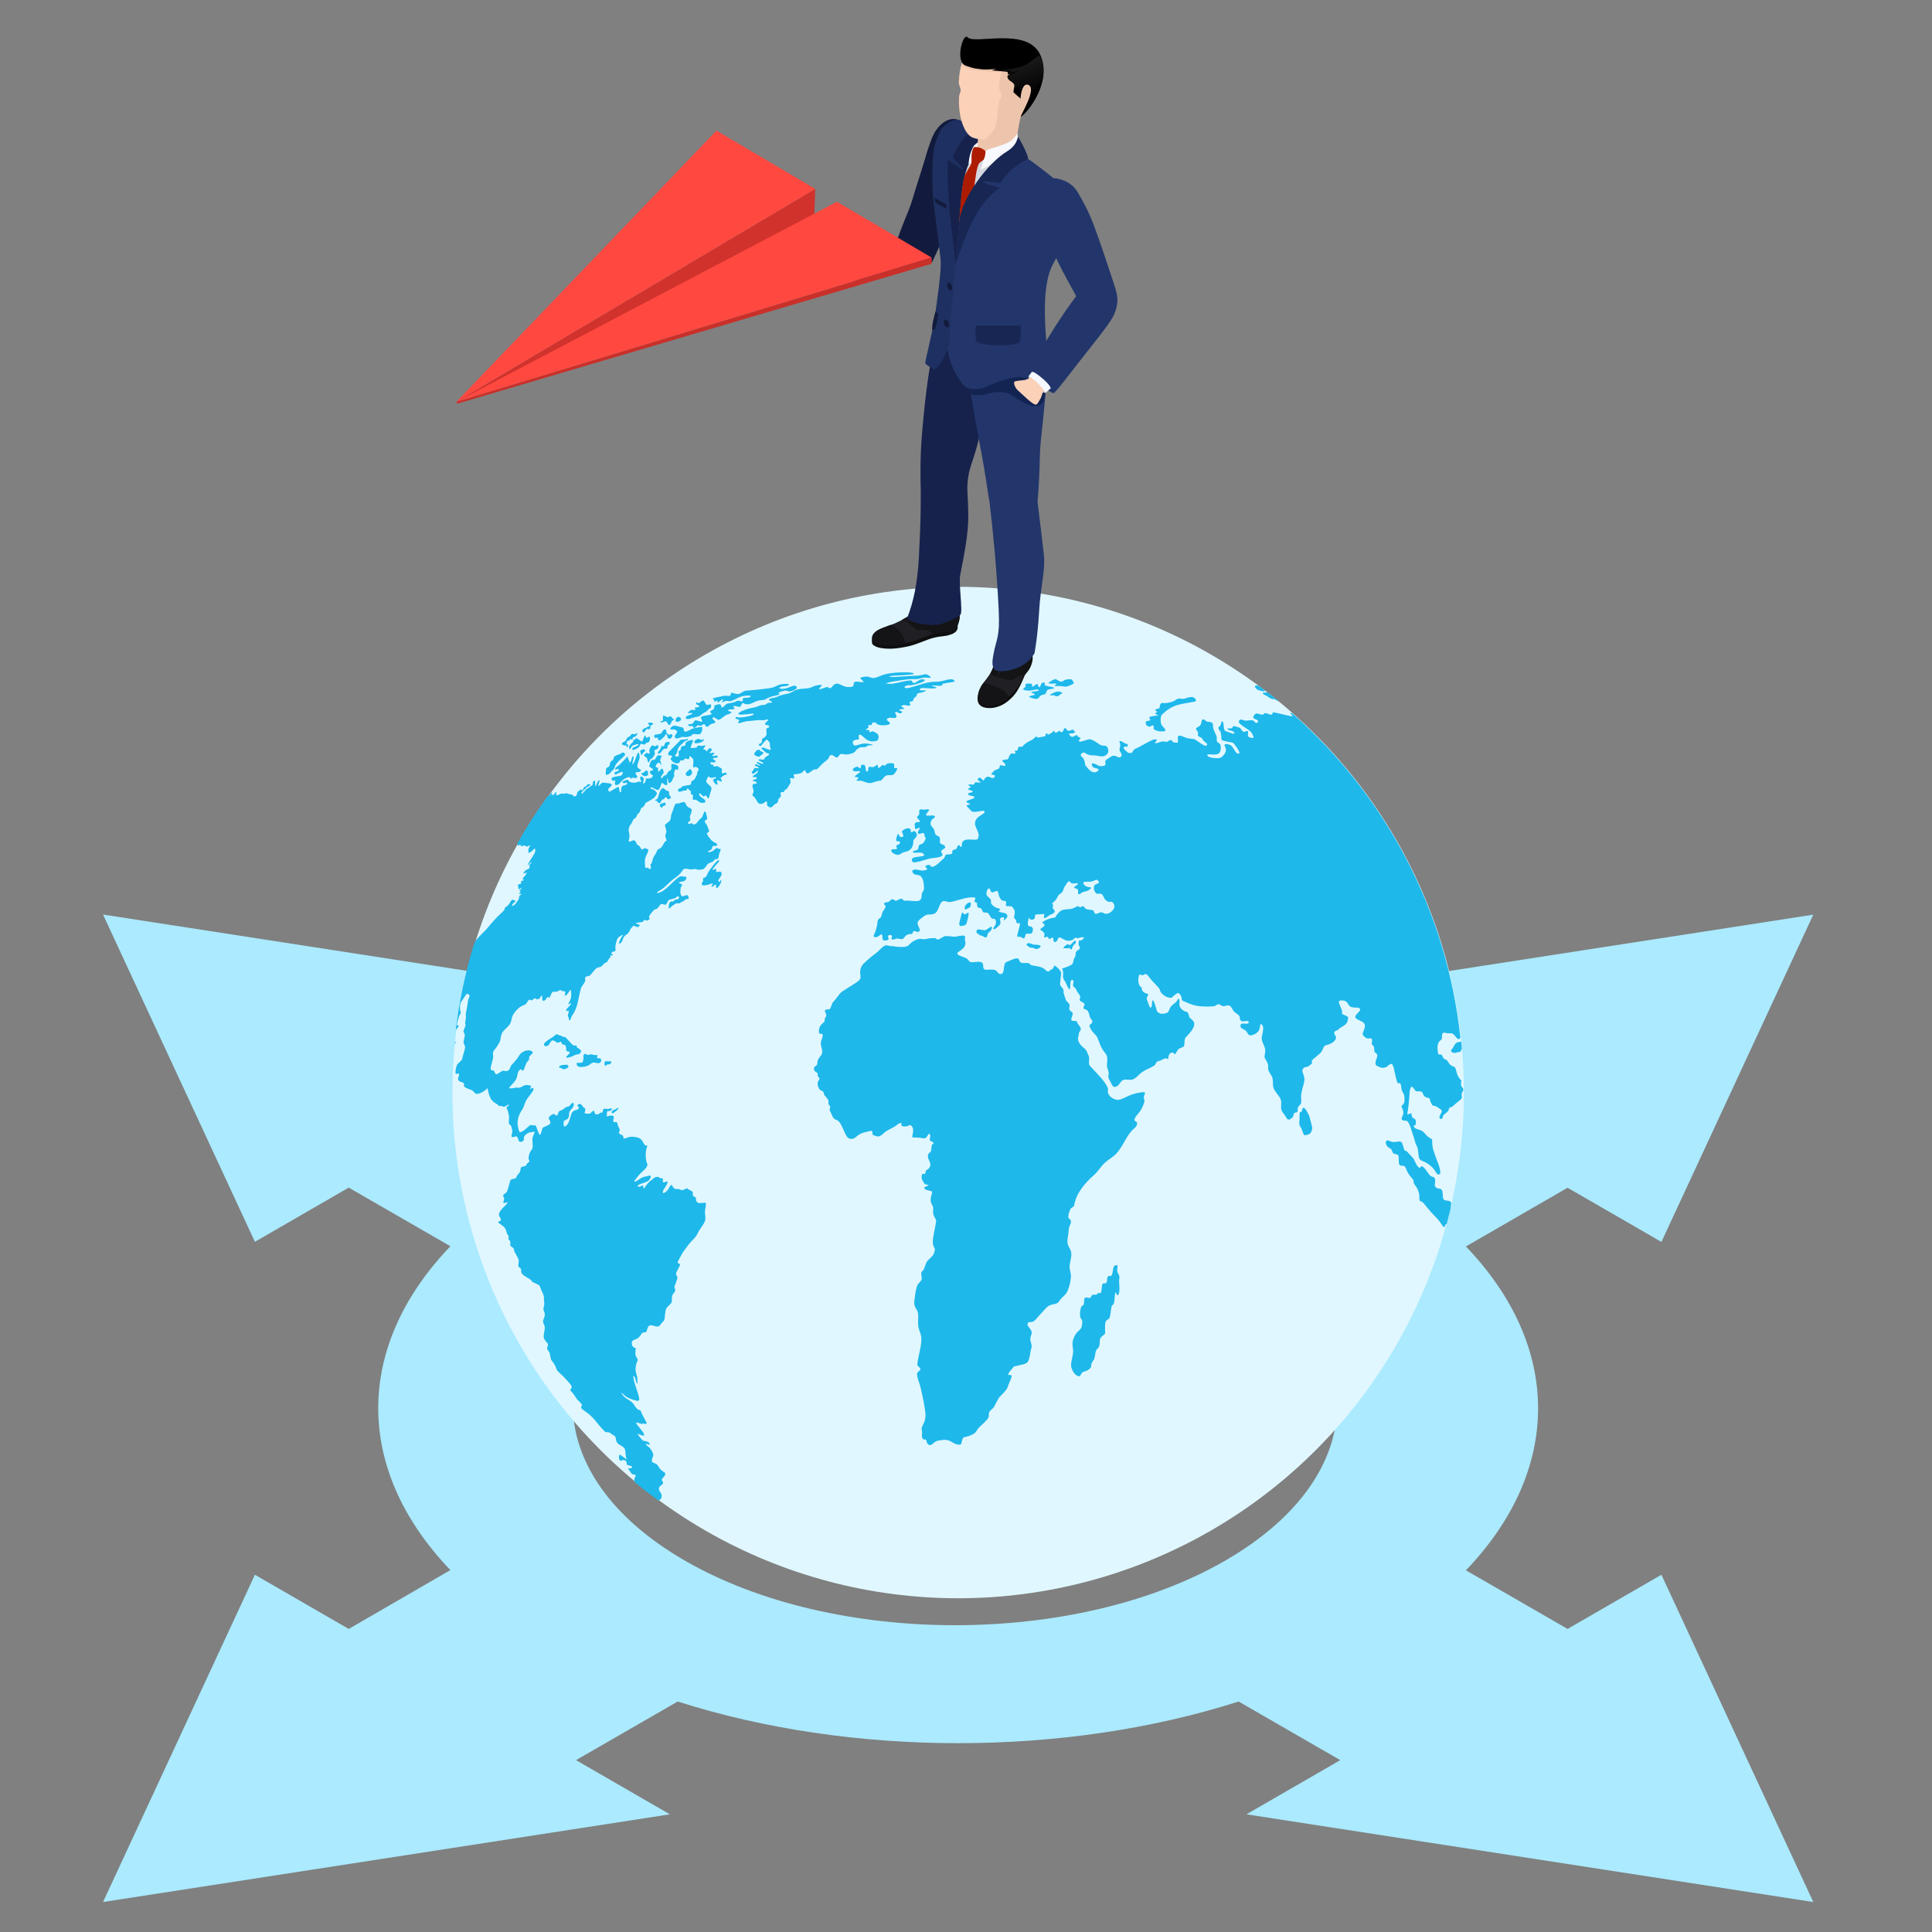 <?xml version="1.0" encoding="utf-8"?>
<!-- Generator: Adobe Illustrator 19.0.0, SVG Export Plug-In . SVG Version: 6.00 Build 0)  -->
<svg version="1.1" id="Ñëîé_1" xmlns="http://www.w3.org/2000/svg" xmlns:xlink="http://www.w3.org/1999/xlink" x="0px" y="0px"
	 viewBox="0 0 1700.8 1700.8" style="enable-background:new 0 0 1700.8 1700.8;" xml:space="preserve">
<rect x="0" y="0" width="1700.8" height="1700.8" fill="#808080" stroke="none"/>
<style type="text/css">
	.st0{fill:#ABEAFF;}
	.st1{fill:#E0F7FF;}
	.st2{fill:#1EB8EB;}
	.st3{fill:#121B3D;}
	.st4{fill:#CCCCCC;}
	.st5{fill:#EDC5AC;}
	.st6{fill:#F5F7FF;}
	.st7{fill:#0F0F0F;}
	.st8{fill:#1F1F24;}
	.st9{fill:#141417;}
	.st10{fill:#16224C;}
	.st11{fill:#22366B;}
	.st12{fill:#D5D7DE;}
	.st13{fill:#132452;}
	.st14{fill:#1E3061;}
	.st15{fill:#FBD1B8;}
	.st16{fill:url(#SVGID_1_);}
	.st17{fill:#F7F9FF;}
	.st18{fill:#AD1C00;}
	.st19{fill:#182654;}
	.st20{fill:#D1322C;}
	.st21{fill:#C9302A;}
	.st22{fill:#FF4840;}
</style>
<path class="st0" d="M1596.3,1674.4l-133.7-288.1L1380,1434l-89.5-51.6c84.7-88.4,84.7-196.7,0-285.1l89.5-51.7l82.6,47.7
	l133.7-288.1l-499,77.2l82.6,47.7l-89.5,51.6c-153.2-48.9-340.7-48.9-493.8,0L507.1,930l82.6-47.7l-499-77.2l133.7,288.1l82.6-47.7
	l89.5,51.6c-84.7,88.4-84.7,196.7,0,285.1L307,1434l-82.6-47.7L90.7,1674.4l499-77.2l-82.6-47.7l89.5-51.6
	c153.2,48.9,340.7,48.9,493.8,0l89.5,51.6l-82.6,47.7L1596.3,1674.4z M1078.7,1373.8c-131.4,75.9-344.5,75.9-475.9,0
	c-131.4-75.9-131.4-198.9,0-274.8c131.4-75.9,344.5-75.9,475.9,0C1210.1,1174.9,1210.1,1297.9,1078.7,1373.8z"/>
<g>
	<g>
		<circle class="st1" cx="843.5" cy="961.8" r="445.2"/>
	</g>
	<g>
		<path class="st2" d="M560.7,645.4c-0.6,0.2-1.4,0.9-2.1,1c-0.8,0.1-1.5-0.5-2-0.4c-0.6,0.2-1.2,1-1.6,1.6c-0.6,0.8-1.3,1-2,1.3
			c-1.4,0.6-1.6,2.7-2.5,3.5c-1,0.9-2.8,1.3-3,2c-0.1,0.5-0.1,0.8,0.3,1.1c0.3,0.2,1.8,0.6,2.1,0.8c0.2,0.2,1.1-0.2,1.6,0.1
			c0.3,0.2,0,1.1,0.2,1.3c0.3,0.3,0.8,0,0.9-0.1c0.2-0.4,0.5-1.8,0.1-2.5c-0.1-0.2-1,0.5-1.1,0c-0.2-0.8,0.3-2,0.4-2.4
			c0.6-1.1,1.3-0.1,2.1-1.1c0.5-0.7,1.1-1.1,1.6-1c0.3,0.1,0.3,0.7,0.8,0.8c0.4,0,0.2-2.2,0.9-2.3c0.5-0.1,1.7-0.5,2.4-1.1
			c1-0.9,1.4-2.2,1.2-2.4C561.1,645.6,561,645.3,560.7,645.4z"/>
		<path class="st2" d="M540.7,666.1c-0.2,0.3-0.3,1.9-1.3,3.1c-0.6,0.7-1.6,0.7-2,1.6c-0.5,1-0.3,2.8-1.1,3.8
			c-0.9,1.1-2.4,0.9-2.7,2.2c-0.1,0.6-0.6,5-0.2,5.3c0.2,0.1,2.5,0.1,4-2c1.6-2.1,2.1-1.6,3-3.1c0.6-1,0.9-1.8,1.3-3.1
			c0.4-1.1,2.7-3.6,2.8-3.7c1.4-1.3,5-4.6,5.5-5.2c1-1.3-0.9-2.7-1.5-2.6c-0.5,0-3.1,1.7-3.7,1.8
			C543.7,664.4,541.1,665.6,540.7,666.1z"/>
		<path class="st2" d="M559.3,650.7c-0.3,1-0.8,0-1.4,0.6c-0.4,0.4-0.2,1.2-0.7,1.9c-0.6,0.9-1.6,1.5-1.8,1.8
			c-1.4,1.7-1.9,1.9-1.5,3.8c0,0.2,0.2,0.7,0.6,0.7c0.4,0,1.8-2.9,2.5-3.2c0.7-0.3,4.7-1.7,5.1-1.1c0.8,0.9-5.1,3-5.2,3.2
			c-0.3,0.5-0.2,1.4,0.1,1.7c0.5,0.5,1.6-0.2,2.3-0.5c1.6-0.7,3.2-1.7,3.8-2.7c0.6-1,0.3-1.9,1.3-2.1c1.2-0.1,2.4,1.3,3.6,0.3
			c0.4-0.4,0.8-1.3,1.5-1.3c2,0,2.7-1.9,2.7-3.3c0.1-0.9-0.2-2-0.9-2c-0.4,0-1.6,1.2-2.4,0.9c-0.5-0.2-0.5-1.7-0.8-1.9
			c-1-0.6-2.1,5.1-2.9,5.2C563.7,652.9,560,648,559.3,650.7z"/>
		<path class="st2" d="M562.6,679.6c1.2-0.4,1.7-1.3,1.7-1.5c0-0.5-0.5-0.6-1.2-1c-0.9-0.7-1.9-1-2-2.4c-0.1-2.1,1.2-4.5,1.8-6.8
			c0.5-2-0.1-4.1-0.4-5c-0.2-0.4-0.7-0.4-1.1,0.2c-0.7,1.2-1.7,4.5-2.6,6.7c-0.7,1.8-1.6,2.8-2,3.2c-0.7,0.6,0.7-3.6,1-5.9
			c0.1-1.2-0.8-1.4-0.9-1.2c-0.6,0.6-1.2,5.1-2.6,5.2c-0.6,0-0.2-1.7-0.8-2.2c-0.6-0.5-0.5-2-0.8-2.4c-0.3-0.4-0.6-0.2-0.6-0.2
			c-0.4,0.1-1,1.1-1.9,2.1c-1.3,1.4-3,2.9-4.4,4.4c-1.2,1.3-2.7,2-3.5,2.7c-0.5,0.5-0.7,1.2-0.7,1.4c0,0.2,0,0.7,0.6,0.7
			c0.3,0,1-0.8,1.5-0.8c0.5,0,1,0.6,1,0.9c0,1.4-2,1.3-3.1,1.9c-0.6,0.4-0.7,1.2-0.7,1.4c0,0.2,0.5,0.8,1,0.8
			c0.8,0.1,2.1-1.1,3.2-1.5c1.9-0.7,2.9-1.2,3.1-0.4c0.2,0.7-0.2,2.2-1.4,2.8c-1.2,0.6-2.7,0.5-4.2,0.8c-2.1,0.4-3.9,1-4,1.3
			c-0.1,0.3-0.3,1,0,1.6c0.2,0.4,0.6,0.9,1.1,1c0.6,0.1,1.4-0.6,1.8-0.2c0.4,0.5,0.1,0.9,0,1.4c-0.1,0.7-0.4,1-0.2,1.7
			c0.2,0.6,0.9,0.9,1.6,0.8c1-0.1,2.1-1,2.3-1.2c1-1,2.6-3.1,4.1-4c1-0.6,2.2-1.1,2.8-1.4c0.8-0.3,1.4-0.5,1.9-0.4
			c0.9,0.2,0.9,1.4,1.4,1.4c0.4,0,0.9-0.8,1.5-0.9c0.2-0.1,4.1,1.3,4.1-0.9c0-0.9-2.1-2.5-1.3-3.6
			C560,679.5,561.7,679.9,562.6,679.6z"/>
		<path class="st2" d="M579.4,658.4c0.7-1.4-0.2-2.6-0.8-2.5c-0.5,0.1-1.7,1.5-2.4,1c-1-0.7-1.2-0.8-1.9-0.6
			c-0.6,0.2-1.9,1.5-2.5,3.2c-0.5,1.6,0.4,3.3,0.1,3.7c-0.4,0.7-1.7-0.3-2.4-0.4c-0.8,0-1.8,1.1-2.3,1.6c-0.9,0.9,0.9,1.8,1.2,2
			c0.6,0.6,0.8,0.3,1.2,1.2c0.3,0.8,0.3,1.9,0.6,2.6c0.3,0.8,0.8,1.2,1.2,0.7c0.6-1,0.4-1.3,0.8-1.9c0.9-1.5,2.1-1.2,2.9-2.7
			c0.3-0.6,1.1-1.5,1.3-2.3c0.2-0.6-0.3-2.3-0.2-3.5C576.4,659.8,578.5,660.2,579.4,658.4z"/>
		<path class="st2" d="M566.2,662.7c0.8-0.9,1.9-1.5,1.8-1.8c-0.2-0.8-0.7-1.2-1-1.3c-0.4-0.1-1,0.3-1.4,0.3c-1.3,0.2-1.9,1-1.9,1.2
			c-0.3,1,0.7,3.3,1.2,3.6C565.2,664.9,565.6,663.3,566.2,662.7z"/>
		<path class="st2" d="M570.7,639.6c-0.3-0.1-1.8,1.1-2.2,1.2c-1.5,0.1-2.9,1.7-3,1.8c-0.3,1,0.6,1.9,0.8,2.1
			c0.2,0.2,0.8-0.1,1.4-0.8c0.6-0.7,1.2-1.9,1.6-2.1c0.7-0.3,1.4,0.3,2,0.2c0.6-0.1,1.3-0.8,1.3-1c0-0.2-0.1-1.3,0-1.9
			c0.1-0.6,2-1,2.2-1.4c0.4-0.7-0.6-1.3-0.8-1.4c-0.1,0-2.7-0.5-3.4,0.2c-0.5,0.6,1.1,1.6,1.2,2.3
			C572.1,639.3,570.7,639.6,570.7,639.6z"/>
		<path class="st2" d="M608.2,629.1c-1.1,0.5-2.7,0.6-3.7,1.4c-0.8,0.6-1.3,1.9-0.4,2.2c2.1,0.7,4.1-0.2,4.2-0.3
			c1-0.5,2.1-0.5,3.4-1c0.7-0.2,2.6-0.5,2.7-0.5c0.4,0,2.2-0.9,3.8-2.4c1.2-1.1,3.3-1.7,4-2.5c3.2-3.9,3.7-1.4,3.9-5.3
			c0-0.5-1-0.9-3.1-0.2c-1.4,0.5-1.8-1.4-2-1.5c-0.4-0.1-0.9-2.3-2.3-2.3c-0.9,0-2.8,2.1-3.5,2.3c-0.9,0.2-1.8-1.7-2.5,0.2
			c-0.4,1.1,3.3,1.5,2.9,2.8c-0.2,0.7-4,0.7-4,1.3c-0.1,0.7,0.9,0.9,0.7,1.3c-0.4,1.1-3.6-0.1-4.2,0.5c-1.1,1.3-2.4,1.2-2.4,2.5
			c0,0.7,4.1-0.5,3.7,0.2C609.5,628,609,628.7,608.2,629.1z"/>
		<path class="st2" d="M596.3,635.4c0.5,0.3,1.1-0.3,2-0.6c1-0.4,1.2-1.1,1.2-1.5c0.1-0.9-0.4-1.5-0.7-1.6c-0.2-0.1-1.1-0.6-1.6-0.6
			c-1.7,0-2.1,1.8-2.2,1.9c-0.1,0.3-0.6,1.8,0,2.1C595.4,635.4,595.8,635.1,596.3,635.4z"/>
		<path class="st2" d="M581.2,635.4c-0.2,0.3,0.6,0.5,1.1,0.6c0.6,0.1,2.3-0.6,3.4-1.1c1.2-0.5,2.7,4.2,3.8,3.3
			c1.4-1.2,1.3-2.2,1.8-3.1c0.3-0.6,1.6-1.1,2-1.8c0.2-0.3-0.5-0.4-1.1-0.9c-0.8-0.6-1.5-1.5-1.6-1.8c0,0-0.9,0-1.4,0.2
			c-0.7,0.3-1.3,0.8-2.1,0.4c-1.8-0.8-3.1-1.9-3.4-0.8c-0.5,1.9,0.2,2.6-0.1,3.5C583,635.7,581.9,634.5,581.2,635.4z"/>
		<path class="st2" d="M590.4,642.1c0.5,0.4,2-0.2,3.4,0.1c1.3,0.3,2.6,1.6,2.3,2.2c-0.6,1.7-1.1,1.9-1.7,2.7
			c-0.3,0.4-0.4,1.2-0.4,1.6c0,0.4,0.7,1.1,0.7,1.1c1.2,0.9,4.2-0.5,5.8-1.1c0.6-0.2,2.8,0.5,4.9,0c0.5-0.1,2.6-0.7,3.4-1.1
			c0.5-0.3,0.3-1.3,1.4-1.4c1.7-0.2,5.2,0.7,6.2-0.1c2.2-1.8,1.9-5.6,1.8-5.8c-0.2-0.3-0.8-0.5-2.3-0.2c-2.2,0.4-6,1.1-6.9,1.6
			c-0.4,0.2-4,2.5-5.9,2.4c-1.2-0.1-1.2-2.2-1.4-2.9c-0.4-1.1-1.8-0.8-3.9-1.5c-2.2-0.7-4.1-1.3-5.8-0.4
			C591.7,639.6,589.2,641.2,590.4,642.1z"/>
		<path class="st2" d="M566.8,683.1c0.5,0.3,1.8,0.2,2.5-0.1c1.5-0.5,1.3-1.8,1.2-2.2c-0.1-0.8-0.2-2.1-0.5-2.2
			c-0.3-0.1-1-0.2-1.4-0.1c-0.6,0-1.3,1.1-1.9,1.6c-0.8,0.6-2,0.3-2,0.5c-0.1,0.3,0.3,1.5,0.9,1.8
			C565.9,682.5,566.5,682.9,566.8,683.1z"/>
		<path class="st2" d="M605,683.1c0.4,0.3,1.3,0.1,2.2-0.2c1.7-0.5,2.2-2.9,2.1-3.2c-0.2-0.9-1.3-2.6-1.7-2.7
			c-0.4-0.1-1.4,1.3-1.8,1.5c-0.9,0.5-2.5,2-2,3.6C603.9,682.5,604.5,682.7,605,683.1z"/>
		<path class="st2" d="M754.1,686.7c0.3,0.6,0.7,0.8,1,0.7c4.4-1,7.2,2.5,11.7,1.9c0.9-0.1,4.3-1.4,6.1-1.8c1.2-0.3,2.1-0.1,2.6-0.4
			c2-1.4,2.7-3.6,4.6-4.3c2.1-0.9,4.6,0.1,6.1-0.8c2.5-1.5,3.8-5.6,3.8-5.6c-0.2-0.2-2.7,0-2.9-0.6c-0.4-1,0.7-2.2-0.2-3.4
			c-0.5-0.6-3.9-0.8-5.6-0.2c-1.3,0.4-1.2,1.3-2.4,1.8c-0.7,0.3-1.4-1-1.9-0.6c-1.2,1.1-3.2,2.8-3.7,2.7c-0.7,0,0-2.5-0.9-2.7
			c-0.9-0.1-2.1,1.5-3.7,1.9c-1.2,0.3-2.9-0.8-3.7-0.1c-1.4,1.3,0.3,3.9-2.1,4.1c-0.7,0.1-0.7-3.6-1.5-5.3c-0.5-1.1-1.8-0.8-2.4-0.7
			c-2.1,0.4-0.6,2.6-1.6,3c-0.8,0.3-2-1.5-3-1.4c-1.2,0.1-3.8,1.8-3.7,2.4c0.1,0.3,0.2,1.5,1.7,1.7c1.7,0.2,4.6-0.6,4.9,0.1
			c0.4,1-5.2,3.6-4.7,4.6c0.3,0.6,2.6,0.3,2.9,0.8C756.3,685.7,753.9,686.3,754.1,686.7z"/>
		<path class="st2" d="M832.1,746.1c0-0.4,0-1.3-1-2c-0.8-0.6-2.8-0.8-3.4-1.9c-0.8-1.3,0.5-3.9-0.8-5.3c-1-1.1-2.5-1.2-3.4-2.4
			c-0.8-1.3-0.6-3-1.2-4.2c-0.8-1.7-3.5-3.6-3.1-5.7c0.2-0.8,0.4-2.3,1.2-3.1c1.2-1.2,2.9-1.6,2.6-2.7c-0.6-1.9-6.5-0.1-7.6-1
			c-1-0.9,3-4.3,2.5-4.9c-0.6-0.9-3.2-0.2-5-0.1c-0.7,0-1.3-0.5-1.7-0.4c-3.4,0.6-1.4,2.4-2,4.5c-0.4,1.2-1.6,1-1.8,2.6
			c-0.1,1.2,2.8,2.6,2.4,3.8c-0.4,1.1-3.5-0.7-4.6,2.1c0.2,1.2,0,3,0.6,4.4c0.3,0.7,3.3-1.6,3.8-1c0.5,0.6-1.3,2.4-1.6,3.6
			c-0.2,0.8,0.6,1.5,0.9,1.7c0.4,0.3,3.4-1.2,4.5-0.6c0.6,0.3,0.2,2.1,0.7,2.9c0.8,1.1,1,2.1,0.4,3c-0.5,0.7-1.3,2.4-2.3,3.2
			c-0.9,0.7-2.2,0.5-3,1.4c-0.8,1-0.4,3-1.3,3.8c-2.2,1.8-5.5,0.6-3.6,2.9c0.3,0.3,4.5-0.5,7.3,0.1c1.3,0.3,2.2,1.8,2,2.2
			c-0.5,1.1-6.8,1-9.5,2.1c-2.4,1-1.1,3.6-0.4,3.9c2.3,1,13.3-3.1,15.8-3.4c2.6-0.4,8.2-0.6,10-2.4c1-1-1.7-3.4-0.9-4.2
			C830,747.4,832,746.9,832.1,746.1z"/>
		<path class="st2" d="M401.4,917.7c0.1-0.3-0.3-0.4-0.9-0.5c-0.1,0.5-0.1,1.1-0.1,1.6C400.8,918.4,401.3,918,401.4,917.7z"/>
		<path class="st2" d="M582.3,1318.2c0.7-3.1-0.9-4.3-1.9-5.9c-0.5-0.7-0.3-1.4-0.2-2.7c0.1-1.2,3.1-2.5,3.5-3.9
			c0.3-1.2-1.6-2.5-1-3.6c1-1.7,3.2-2.9,2.9-4.9c-0.2-1.2-2.2-1.7-4-3.5c-1.3-1.2-2.3-3.9-3.7-4.8c-2-1.3-3.5-0.9-4-2.4
			c-0.7-2.3,1.6-3.9,1.1-6.4c-0.2-0.8-1.3-3.5-2.9-5.3c-1.4-1.5-3.2-2.3-3.5-3.4c-0.3-1,2,0.4,3,0.4c0.6,0,0.3-0.8,0.1-1.1
			c-0.2-0.4-0.9-1.3-2.2-1.7c-1.5-0.5-3.4-0.5-3.9-1.1c-0.6-0.8-4-4.2-4.1-5.5c0-0.8,3.9,2,5.2,1.3c0.6-0.3,0.3-1.3-0.4-2.5
			c-1-1.8-5.8-6.9-6.3-8.5c-0.4-1.5,4.8,1.4,5.5,0.7c0.5-0.5,2.7,0.4,3.4,0.1c1-0.5-0.5-2.5-1-3.5c-1.2-2.2-3.1-5.6-4-8.2
			c-0.2-0.6-1.5-0.1-3.2-1.7c-1.2-1.1-2.8-4.3-4.6-5.8c-1.8-1.6-4.3-2.7-5.7-3.9c-2-1.6-3.3-3.8-3.3-4.3c0-0.7,2.6,3,6,4.5
			c2.2,1,6,2.4,7.9,2.6c2,0.1,1.8-1.3,1.7-2.1c-0.8-5.1-4.5-12.9-5.2-18.8c-0.1-1.1,0.6-1.4,1.2-0.2c1.1,2.5,1.7,6.9,2.2,5.9
			c0.7-1.5-0.2-2.4,0.2-4.7c0.1-0.9-1.8-5.5-1.6-8.4c0.2-2.7,0.7-5.3,1.9-7.2c0.8-1.3-2.2-2.9-2.1-6.4c0.1-1.4,0.1-2.9,0.4-3.8
			c0.3-0.8-0.9-0.8-2.1-1.6c-1.1-0.7-1.5-2.3-1.4-3.5c0-4.1,4.6-2,7.5-6.7c0.7-1.1,1.5-2.4,2.6-2.7c0.9-0.3,2,0.4,2.6-0.6
			c0.7-1.1,0.9-2.6,1.4-3.8c2.4-5.3,8.5,2.6,11.3-2.8c0.9-1.6,2.7-2.3,3.3-4.2c0.5-1.6,0.4-7,1.6-9.5c1-2.1,2.5-2.6,4-4.5
			c2-2.7,0.2-4.8,1.4-7.4c0.6-1.3,1.6-2,2.2-3.3c1.2-2.4-1.2-2.7-0.1-5.1c1.1-2.5,1.3-3.7,2.2-6.1c0.8-2.2-1.9-3.2-0.8-5.6
			c0.9-2,1.9-3.6,3-5.8c0.2-0.4,0.3-1.1,0.1-1.4c-0.7-0.8-2.6-0.6-1.7-2.4c1-1.9,2.6-5.1,3.5-6.6c1.9-3.1,3.7-5.2,5.6-7.9
			c1.9-2.7,5-5.2,6.7-7.6c1.4-2,2.4-4.5,3.5-6.1c2.6-3.8,4.5-6.2,4.8-8.7c0.3-2.7-0.4-4.7-0.3-7.1c0.1-2.2,1-4.9,0.8-6.9
			c-0.2-1.5-1.6-0.6-2.4-0.6c-2.2-0.1-4.8,1-6.1-1.9c-0.4-0.8,0-1.8-0.4-2.7c-0.4-0.9-2-0.9-2.5-1.8c-0.4-0.7,0.2-2.5-0.2-3.1
			c-1-1.7-3.5-1.8-4.6-3.2c-0.7-0.9-2.7,1.5-4.9,1.4c-0.9,0-1.8-0.7-2.8-0.9c-1.3-0.2-2.9,0.2-3.7-0.4c-1.2-0.8-1.8-2.5-2.4-3.1
			c-0.1-0.1-0.5-0.3-1.1,0.3c-0.8,1-1.8,3.3-3.1,4.7c-1.3,1.4-3.2,2.3-3.4,2.1c-0.2-0.2-0.6-1.8,0.5-3.3c2.6-3.7,3.8-6.4,3.4-6.8
			c-0.6-0.7-2.9,0.9-3.9,0.5c-0.7-0.3,0.1-2.6-0.4-3.3c-0.3-0.4-1.2,0-2.2-0.3c-0.6-0.2-0.6-0.8-1.3-1c-0.8-0.2-2.2-0.1-3.1,0.2
			c-1.3,0.4-2.2,1.9-3.7,2.8c-1.2,0.7-3.2,2.9-4.5,4.7c-0.8,1-1.1,2-1.7,2.2c-0.9,0.4-0.3-2.8-1.1-2.5c-1.1,0.4-2.4,1.1-3.2,1.2
			c-1.2,0.1-2.1-1.2,0.5-2.2c2-0.9,5.8-1.7,7.5-3c2.7-2.1,2.4-4.4,2.1-4.6c-0.4-0.3-1.6,0-3.3,0.5c-1.1,0.3-2.3,0.3-3.9,1
			c-2.9,1.4-6.3,4.7-7,3.6c-0.3-0.5,2.5-4,5.3-7.1c1.6-1.7,3.4-3.1,4.7-4.6c1.2-1.3,1.6-3.2,1.4-3.6c-1.2-1.8-2.5-9.7-0.2-15.6
			c0.7-1.7-1.3,0.2-2.6-1.8c-1.1-1.7-1.2-3-3.3-4.8c-1.5-1.3-6.1-2.2-9.4-1.7c-2.4,0.4-4.2,1.6-5.2,1.3c-1-0.3,0.2-1.9-1.3-2.8
			c-0.8-0.4-2.8-1.2-3-1.9c-0.3-1.3,1-1.8,0.7-3c-0.3-1.4-1-2-1.5-3.1c-0.5-1.2-0.1-2.9-1.2-3.4c-0.8-0.4-1.8,0.1-2.5-0.2
			c-1.5-0.6,0.7-4.3-0.4-5.2c-1.4-1-3.3-0.4-4.9,0.1c-1.4,0.5-0.9-0.7-0.8-1.8c0.1-0.9,0-2.1,0.2-2.4c0.7-0.9,1.6,0,2.5-0.5
			c1.4-0.7,2.6-2.3,1.1-2.3c-0.9,0-2.2,0.6-2.9,0.6c-1.1,0-2.4-0.2-3.3-0.3c-0.8,0-1.2,1.7-1.4,3.1c-0.1,0.6-1.1,0.1-1.9,0.5
			c-0.9,0.4-1.8,1.5-2.2,1.5c-0.7-0.1-1.5-0.1-2.2-0.3c-0.8-0.2-0.7-2.8-1.5-2.9c-1.3-0.2-2.7,2.7-3.9,2.5c-1.3-0.2-2.6,0.3-3.8-0.2
			c-1-0.4,1.3-4.2-0.3-4.7c-1.7-0.5-2.1-3-3.7-3.5c-0.3-0.1-1.9-0.5-2.5,0.9c-0.5,1.2,1.8,1.9,1.1,2.7c-1.6,2.2-3.2,1.3-4.1,2.1
			c-1.5,1.2-1.9,1.6-2.1,1.9c-0.6,0.9-1.4,5.6-3.1,9c-1.4,2.8-3.2,3.1-3.5,3.2c-0.2,0.1-1-2.1-0.6-4.3c0.2-1.4,2.7-1.5,3.8-2.9
			c1.4-1.7,1-4.5,1-4.6c0.1-0.5,0.3-1.5,1-2.4c0.6-0.9,1.6-1.5,2.2-2.5c1.3-2.2,1.3-4.5-0.4-4.2c-0.5,0.1-1.4,1.9-3,3.1
			c-0.6,0.5-1.6,0.2-2.4,0.6c-0.9,0.4-1.8,1.4-2.6,2c-1.2,0.9-2.4,0.8-3.6,1.8c-1.2,1-0.6,2.8-1.9,3.5c-1,0.6-1.6-0.9-2.4-1.2
			c-0.8-0.3-1.9,0.6-2.5,0.9c-0.9,0.4-2.3,1.7-2.3,2.9c0,1,1,1.7,1.3,2.7c0.3,1,0,2.3-0.9,2.8c-1.7,1-3.6,1.8-5.5,2.6
			c-0.8,0.3-1.8,6.4-2.5,6.4c-1.5-0.1-3-7.5-4.2-8.3c-0.4-0.3-1.6,0.2-2.2,0.1c-0.8-0.1-1.1-0.8-2-0.4c-1.5,0.7-3.4,2.8-4.9,4
			c-2.2,1.7-4,2.6-4.4,2.3c-1.2-0.8-1.3-2.8-1.7-4.4c-0.7-2.9-0.7-6.2,0.9-10.5c0.8-2.3,2.2-3.8,3.4-6.1c1.1-2.3,1.5-4.3,2.6-6.5
			c1.7-3.2,4.8-6.5,5.9-8.4c1.2-2,0.5-2.9,0.5-3c-0.1-0.5-2.6,1.1-2.9,0.7c-0.2-0.2,1.5-2.1,1.2-2.3c-1.2-0.8-3.2-1.2-5.1-0.9
			c-2.1,0.3-3.4,1.9-5.6,2.3c-1.8,0.3-1.6-0.5-3-0.1c-4.1,1-6,0.6-5.8,0.2c1.4-2.2,3.9-4,5.7-6.8c2.3-3.5,0.9-7.3,4.3-9.5
			c1.1-0.7,1.2,1.8,2.1,1.1c2.4-1.8,1.4-5.8,4.9-8.9c1.3-1.2-0.1-2.2,1.1-3.8c1-1.3,2.3-2,2.7-3.1c0.5-1.2-4.4-4.1-10,0.3
			c-1.9,1.4-3.1,4.7-5,6.4c-0.8,0.7-1.1,1.5-1.8,2.3c-0.5,0.5-1.4,1.1-1.8,1.8c-1.8,2.6-1,3.8-3.5,5.2c-1.6,0.9-3.2-0.6-4.5,0
			c-2.4,1.1-4.5,3.4-5.9,2.9c-0.9-0.3-0.9-2.6-2.2-3.2c-0.8-0.4-2.1,0.2-2.3-1.1c-0.3-2.4,2.1-8.4,2.2-10.9c0-2.1-0.4-2.5-0.2-3.6
			c0.3-1.8,1.9-3.2,2.9-4.6c1.7-2.4,2.7-4.5,2.8-4.6c1.7-3.8,0.5-4.3,2.3-8.2c1.2-2.7,6.2-5.7,7.5-9c0.9-2.2,0.9-4.7,2.1-6.9
			c1.4-2.6,4.1-5.4,6.1-6.9c1.1-0.8,3.5-1.7,4.7-2.3c1.2-0.6,2.1-3.3,3.4-4.2c0.6-0.4,1.4,0.8,2.1,0.6c1.3-0.4,1-0.8,1.9-1.4
			c0.4-0.2,1.2-0.4,1.6-0.4c0.4,0.1,0.5,0.7,0.9,0.8c0.7,0.2,1.6-0.2,2.2-0.4c1.4-0.4,1.2-2.7,2.4-2.7c1.2,0-0.8,5.5,2.2,4.3
			c1.7-0.7,1.3-1.6,2.9-3.1c0.8-0.8,0.7,1.1,1.6,0.5c0.9-0.7,1.6-3.6,2.5-4.6c1.2-1.2,2.8-0.5,3-0.5c1.8-0.1,3.4-1.7,4.4-1.6
			c0.4,0.1,0.8,0.9,2,1c0.8,0,1.5-0.2,1.9,0.3c1,1.1-1.5,4.5,0.8,3.4c1.8-0.8,3.8-5.9,4.3-4.6c0.3,0.8,0.6,4.7,0.1,6.9
			c-0.7,3-2.4,4.5-2.2,5.4c0.2,0.9,2.5-1.7,2.4-0.6c-0.1,1.6-4.2,4-4.4,6.1c-0.1,1.6,2.2-0.7,2.3,0.9c0.1,1.1-0.9,2.6-0.8,4.2
			c0,0.7,0.6,0.5,0.8,1.2c0.2,0.9-0.2,2.8,0.7,2.4c1.4-0.6,1.3-3,2.4-4.4c4.9-6.5,5.1-14.5,7.6-23.6c0.5-1.8,3-4.5,3.7-6.3
			c0.5-1.3-0.4-2.3,0.2-3.4c0.9-1.7,2.3-0.5,3.9-1.7c2.1-1.7,4.3-5.7,6.4-6.7c1.4-0.7,2.1-0.5,3.4-1.1c1.3-0.6,2.1-2,2.8-2.7
			c0.7-0.6,1.5-0.8,2.4-1.3c0.6-0.3,1.3-2,1.9-3c0.5-0.8,1.2-0.7,1.4-1.4c0.2-0.9-0.8-1.2-0.1-1.5c0.6-0.3,1.4,0.4,1.9,0.1
			c0.8-0.4-1.4-1.7-1-2.3c1-1.7,2.9-0.8,3.5-2c0.4-0.8-0.4-1.9,0.2-5.4c0.3-2,1.5-5.2,2-5.8c0.7-0.8,3.7-2.9,4.3-2.6
			c0.4,0.2-0.7,1.1-1.4,2.4c-1.3,2.4-2.6,5.7-2,5.4c1.1-0.6,1.7-0.6,2.5-1.8c1.3-2,0.7-3.1,2.5-5.1c1-1,3.2-1.9,4.5-4.6
			c0.2-0.4,0.2-0.7,0.4-1.1c0.8-1.3,2.1-2.5,2.9-3.3c0.4-0.5,1.6,0.8,3,1.1c0.7,0.2,1.7-0.3,1.9-0.6c0.2-0.3,0.8-1.1,0.2-1.5
			c-1-0.6-3.5-0.7-3-1.2c0.6-0.7,3.8-0.6,5.8-1.2c0.8-0.3,1.1-1.1,1.3-1.4c0.8-0.9,1.3-0.1,2.2,0.2c0.8,0.2,2.1-0.5,2.7-1.3
			c0.8-1.1-0.9-0.9-0.4-2.2c0.7-1.8,2.9-4.3,4-5.5c1.1-1.2,1.7-0.7,2.9-1.4c1.2-0.6,2.3-3.3,3.6-4c1.6-0.8,2.8,0.9,4.1,0.4
			c1-0.5,2.4-4.3,3.2-4.3c0.9-0.1,3.8-1.2,5-1.3c0.1,0,1.1-1.1,2-1.5c0.8-0.4,1.7,0,1.6,0.2c-0.1,0.2,0.1,1.3-0.5,1.8
			c-0.7,0.6-1.7,0.8-2.5,0.6c-0.6-0.2-1.5,1.3-1.8,1.5c-0.6,0.5-2.5-0.1-3,0.6c-1.4,1.8-1.4,4.9-1.2,5.8c0.2,0.7,1.8-1.5,3.7-2.8
			c1-0.6,2-1.5,2.9-1.7c1.1-0.3,2.1,0,2.4,0c1.5-0.1,1.8-1.5,3.1-1.6c1.3-0.1,1.8-1.6,2.7-1.9c1-0.3,2.5-0.2,2.7-1
			c0.3-0.9-1.1-3.3-2.1-2.8c-1.3,0.6-3.2,1.4-4.1,0.8c-0.7-0.4-0.9-1.7-1.1-2.7c-0.1-0.5-0.1-2.9,0.3-4.7c0.3-1.2,1.3-1.3,1.2-2.4
			c-0.1-1.1-3.2-1.1-2.7-2.1c0.3-0.7,4.5-0.9,4.8-1.4c0.6-1,1.4-1.1,1.6-1.9c0.4-1.4-0.4-1.9-1.4-1.8c-1,0.1-2.9-0.8-4.3-0.1
			c-2.5,1.1-8.5,7.5-11.4,9.9c-1.5,1.3-3.3,2.8-5,3.6c-2.3,1.1-4.2,1.2-3.8,0.7c1.2-1.6,2.8-1.9,4.7-3.3c2.4-1.8,5.1-4.5,7-6.3
			c2.9-2.7,6.4-4.6,8.8-7.2c1.6-1.7,2.2-3.6,3.3-4c1.5-0.7,3.9,0,5.8,0.3c1.3,0.2,2.7-0.4,4-0.4c1,0,1.9,0.8,2.8,0.7
			c2.9-0.2,3.9,0.3,6.2-2.1c0.9-1,1.2-1.9,1.9-2.7c1-1.1,3.5-1.7,4.8-2.4c1.1-0.6,0.7-1.4,1.6-1.8c1-0.5,2.6-0.3,3.1-1.1
			c0.6-0.9,0.3-2.1,0.6-3c0.5-2,1.6-3.5,1.5-5.3c0-0.1-0.9,0.3-1.9-0.1c-0.4-0.1-1.1-0.8-1.6-0.6c-1.2,0.4-2.5,2.1-3.8,2.8
			c-1.9,1-3.6,1-4,0.4c-0.2-0.3,1.4-0.7,3.2-2c0.7-0.6,0.6-2.3,1.3-3c0.5-0.5,2,0.2,2.6,0c1.1-0.4,1.4-1.4,1.2-1.6
			c-1.2-1.3-3.8-2-5.3-3.7c-1.4-1.6-2.8-3.4-3.8-5.3c-0.5-1,2.4-1.9,2.1-2.5c-0.8-1.4-1-3.1-1.7-4.5c-0.7-1.5-1.8-2.6-2.3-4
			c-0.4-1,2.4-1.6,2.2-2.5c-0.8-4.9-1.3-5.9-1.9-6.3c-0.9-0.6-1.2,2.5-2.4,4.5c-0.9,1.7-2.5,2.4-3,3.1c-1.5,2.3-3.9,5-5.3,3.4
			c-1.6-1.8-3.7,1.3-4.3-0.7c-0.3-0.9,1.7-1.8,2-2.6c0.4-1.2-0.9-2.5-0.2-3.9c0.8-1.7,2.1-5.3,1.1-6.1c-1-0.8-3-1.3-3.8-2.4
			c-1-1.4-1.2-2.8-2.1-3.4c-1.2-0.9-5.1,1.5-6.6,1.1c-2.2-0.7-2.6,3.8-4.8,8.9c-1,2.2-0.4,5.1-1.8,6.4c-2,1.9-3.2,2.5-4,3.4
			c-0.6,0.7,0.8,2.5,1.1,5.6c0.2,1.5-1.1,3.4-0.9,4.6c0.7,3,1.8,3.8,0.9,3.9c-1.4,0.2-2.6,3.3-4,5.3c-1.1,1.6-2.4,1.6-3.5,2.4
			c-0.4,0.3-0.9,1.7-1.6,3.2c-0.7,1.4-1.8,2.5-2.5,4.3c-0.8,2.3-1.2,5.2-2,5.2c-0.8,0,0.3,3.6,0,4c-0.2,0.4-0.6,0.5-1.2,0.4
			c-0.6-0.1-1-1-1.5-1.1c-0.6-0.1-1.4,0.4-2,0.2c-0.4-0.1-0.9-5.4-0.4-8c0.4-2,1.5-3.7,2-4.9c0.9-2.3,1.1-3.1,0.7-3.3
			c-0.7-0.3-1.5-0.8-2.2-1.1c-1.2-0.6-2.7,1.7-3.5,0.9c-0.8-0.7-1-1.6-1.8-2.6c-0.8-1.1-1.6-0.8-2.2-1.6c-0.7-1-1.3-3.5-2.7-3.7
			c-1.5-0.3-4.2,2.2-4.6,0.8c-0.4-1.1,0.3-1.6,0.5-3.2c0.2-1.9-0.2-4.7-0.6-5.6c-0.3-0.8-0.2-3.8,2.5-7.1c0.6-0.8,1.1-2.5,1.7-3.4
			c0.6-0.8,1.4-0.7,2.1-1.6c0.5-0.6,0.7-1.8,1.4-2.7c0.7-0.9,1.6-1.5,2-2.3c0.6-1.1,0.5-2,1.1-2.8c0.7-0.9,1.5-1.3,2.2-1.8
			c0.8-0.7,1.3-2.4,1.6-2.9c0.4-0.7,3.9-2.1,7.1-4.4c2.2-1.6,3.3-4.1,3.1-4.6c-0.2-0.8-1.5-1.7-2.1-2.5c-1.2-1.4-2.4-0.4-3.4-1.7
			c-0.3-0.4,0.1-1.2,1-0.8c1.5,0.5,4.2,2.4,5.5,2.2c1.7-0.3,2.5-4.6,3.1-5.9c0.5-1.1,2,1.2,3.7,1.7c1.2,0.3,1.5-0.6,1.4-1.3
			c-0.3-1.8-0.2-3.4,0.2-5c0.2-0.9,0.4,4.8,1.4,4.4c1-0.5,2,0.1,3.6-4.6c0.2-0.6,1.2-1.1,0.9-1.8c-0.7-1.7,0.3-5,1-5.4
			c0.7-0.4,2.3,0.7,2.4-0.3c0.3-2.1,0.2-2.9-0.8-3.4c-1.8-0.9-3-1.2-4.6-1.3c-1.2-0.1-0.3,3-0.6,4.6c-0.2,1.2-1.5,1.3-2.6,2.2
			c-0.7,0.6-1,2.1-1.9,2.9c-0.7,0.6-1.8,0.4-2.2,0.9c-0.8,0.8-0.9,1.7-1.4,2c-0.7,0.4-1-1-1-1.1c-0.1-1,2.3-2.9,2.3-3.8
			c0-1.4-0.4-3-1.1-3.5c-0.9-0.5-2.8,2.9-3.5,2.6c-0.6-0.3,0-3.3-0.4-3.6c-0.4-0.2-1.1,0.1-1.4-0.1c-0.2-0.1-0.5-0.6-0.6-0.9
			c-0.1-0.3,1-3,2.6-3.3c1.2-0.2,2.1,2.3,2.3,2.2c0.3-0.2-0.5-3.3-0.9-4.1c-0.4-0.7,1.9-4.3,1.2-4.2c-1.2,0.1-2.2-0.7-3.4-0.2
			c-0.9,0.4-1,1.7-2.6,3.6c-0.6,0.8-2.1-0.3-2.7,0.6c-1,1.4-1.8,3.5-2.1,5.1c-0.2,1,3.3,2,3.4,3.3c0,0.6-3.1,1-3,1.6
			c0.1,0.6,0.3,0.9,0.5,1.4c1,1.8,2.5,1.7,2.4,2c-0.3,1-0.6,1.8-1.9,2.3c-1.3,0.6-3.1,0.3-4.3,0.3c-0.2,0-0.1,1.8-0.5,2.9
			c-0.5,1.1-1.5,1.6-2,1.6c-0.4,0,0.9-4.3,0.5-4.6c-0.6-0.4-1.5-1.8-2.1-1.8c-0.5,0.1-0.6,0.7-0.9,0.9c-0.8,0.7,1.3,3.8,0.6,4.3
			c-0.5,0.3-1.4-0.8-1.8-0.6c-1.1,0.5-2.2,0.8-3.4,1c-1.5,0.2-3.5,0-5-0.8c-0.8-0.4-1-2-1.7-1.8c-1.7,0.5-3.2,1-4.3,1.6
			c-0.4,0.2,0.3,1.4,1.4,1.5c0.9,0.1,1.6-0.8,2-0.7c0.5,0.1,0.7,1.6,0.3,1.8c-1.1,0.6-2.9,0.8-3.8,1.4c-1.6,1.1-1,4.9-1.2,5.1
			c-0.1,0.1-1.2,0.9-1.3-0.1c-0.3-1.6-0.3-3.3-1-4.2c-0.5-0.7-7.5,4.7-8.3,4.1c-0.5-0.4-0.6-1.1-0.8-1.9c-0.2-0.8,3.4-3.3,3.2-4.1
			c-0.3-1.5-4.2-1.4-7.3-1.9c-1-0.2-1.2,0.2-1.7,0.5c-1,0.7-2.2,2.6-2.8,2.3c-0.5-0.2,1.5-4.6,1-4.7c-0.2,0-0.5-0.2-0.8-0.1
			c-0.6,0.2-2.4,5.1-2.9,5.1c-0.4-0.1,0.1-4.8-0.3-4.8c-0.5,0.1-1,0.2-1.4,0.4c-0.6,0.2-0.3,2.9-1,3.5c-1.9,1.5-3.5,2.3-5.1,3.5
			c-1,0.8-2.9,3.8-4,4c-0.3,0.1-0.5-0.7-0.3-1.1c0.5-0.7,3.7-3.4,4-4c0.3-0.5,3.3-1.8,3.7-2.6c0.2-0.5,0-0.7-0.3-0.6
			c-0.8,0.1-1.2,0-2,0.2c-0.5,0.1-1.3,1.6-1.7,1.7c-0.6,0.1-0.9,0.5-1.5,0.7c-0.6,0.2-0.7,2.6-1.4,2.8c-0.5,0.1-1.1-1-1.5-0.8
			c-0.9,0.3-1.7,1.6-2.7,1.9c-0.4,0.1-0.5,1.9-1,3.1c-0.4,0.8-1.3,1.1-1.6,1.2c-0.9,0.2-1.2-0.8-2.1-1.4c-0.8-0.5-1.8-0.4-2.8-0.7
			c-0.8-0.2-1.6-0.8-2.3-0.7c-0.6,0.1-1.2,0.2-1.9,0.3c-1.4,0.2-1.7-0.4-3.5,0.2c-0.8,0.3-2.4,1.2-3.4,1.4c-0.6,0.1,0.2-3.3-0.7-3.1
			c-0.4,0.1-1.5,2.5-1.9,2.6c-0.4,0.1-0.3-0.4-0.7-0.3c-0.3,0.1-0.6,0.7-0.9,0.7c-0.6,0.1,0.9-2.8,0-2.4c-1,0.4-1.9,2.4-2.9,2.9
			c-0.3,0.2-0.6,0.2-0.8,0.3c-9.7,13.4-18.7,27.4-26.9,42c0,0,0,0,0,0c0.7-0.2,0.2,1.4,0.8,1.4c0.6,0,1.2-0.7,1.7-0.7
			c1,0,0.5,1.3,1.5,1.3c0.9,0,1.6-0.8,2.4-0.7c0.9,0.1,1.5,1,2.4,1c0.9-0.1,2-1.3,2.5-1c0.5,0.2-1.3,2.5-1.3,3.1
			c-0.1,1.3,0,2.3,0,3.5c0,0.2,2-0.8,3.5-2c1.2-1,1.7-2.1,2-1.9c0.4,0.1,0.7,1.3,0.5,2.4c-0.6,2.9-4.5,7.5-6.2,11.1
			c-0.2,0.4-0.4,1.5,0,1.3c0.3-0.2,0.9-1.3,1.3-1.8c0.9-0.9,1.7-1.2,1.6-0.8c-0.5,1.2-1.3,1.4-1.8,2.5c-0.4,0.9,0.6,1.5,0,2.4
			c-0.6,1.1-2.5,1.3-3.5,2.2c-0.6,0.6-1.3,1.3-1.8,2.3c-0.5,1.1,3.4-0.8,3.1-0.3c-0.6,1-1.3,2.2-2.1,3.1c-0.6,0.7-1.1,1.1-1.7,1.9
			c-0.5,0.7,1.3,0.9,0.8,1.6c-0.5,0.8-1.5,0.2-2.1,1c-0.5,0.6,0.3,1.1-0.1,1.8c-0.7,0.9-1.9,0.3-2.6,1.3c-0.8,1.3,1.1,2.5,0.4,4.1
			c-0.4,0.9,3.4-2.5,2.9-1.5c-0.5,1-1.7,1.7-1.9,2.4c-0.2,0.6,1,0.3,0.7,1.2c-0.1,0.4-1.1,0.8-1.3,1.2c-0.3,1.1,2.5,0,2.2,0.6
			c-0.4,0.9-1.1,0.6-1.6,1.4c-0.7,1.1-0.5,2.9-1.4,4.1c-1.6,2.1-1.2,2-3.2,4.1c-0.2,0.2-1.6,1-1.8,1c-0.4-0.1-0.3-0.9,0-1.4
			c0.1-0.2,0.7-1.1,1.4-1.6c0.7-0.6,1.5-1,1.5-1.2c-0.2-0.6-1.1-0.6-1.6-0.8c-0.7-0.4-0.6-0.9-1.2-0.6c-2,1.1-1.7,2.5-4,5
			c-0.7,0.8-2,1.4-2.7,2.2c-0.6,0.6-0.1,1.6-0.8,2.3c-1.9,2-3.1,2.9-5.2,5c-2.3,2.4-4.3,4.4-6.6,7.1c-1.3,1.5-2.9,3.7-4.2,5
			c-4.3,4.4-7.9,7.8-9.3,10.3c-0.8,1.3-1,3.1-1.8,4.5c-7.1,23.7-12.3,48.3-15.4,73.5c0.7-1.2,2.4-2.6,2.6-3.7
			c0.2-1.2-1.8,0.1-1.6-1.2c0.4-2.1,1.1-5.1,1.8-7c0.6-1.6,1.2-2.1,1.7-3.6c0.3-1-0.5-0.7-0.6-1.7c-0.2-1.7-0.3-4.7,0.2-6.2
			c0.4-1.3,1.2-2.3,1.9-3.3c1.5-2,3.3-5.1,3.7-5.2c0.7,0,2.2,0.2,2.4,1.5c0.2,1.4-1.2,2.6-1.4,5.3c-0.2,2.6-1.3,7.3-1.8,10.6
			c-0.3,1.6,0.4,2.5,0,4.3c-0.3,1.2-0.4,2.4-0.6,3.7c-0.1,0.8,0.4,1.3,0.3,2.2c-0.2,1.5-1.4,3.3-1.7,4.9c-0.3,2,1.4,2.3,1.1,4.2
			c-0.3,1.9-0.9,3.8-1.1,5.6c-0.2,1.5,1.7,3.3,1.3,5.2c-0.6,3.3-2,6.8-2.6,10c-0.3,1.3-4.2,3.7-4.7,5.5c-0.6,2-1.3,4.7-1.1,7
			c0.1,0.9,2.3-0.2,3,0.3c0.7,0.6-1,4.1-0.8,4.6c0.2,1,0.7,1.7,1.8,2.3c0.8,0.4,2.5,0.4,3.3,1.5c0.5,0.7-0.3,2,0.4,2.8
			c1.7,2,5,2.2,7.2,3.6c1.3,0.8,2.1,2.8,3.6,2.9c3.1,0.1,7.4-2.6,9.6-5c0.3-0.3,0.7,5.5,3.3,9.8c0.6,0.9,1.5,1.5,2.2,2.5
			c0.1,0.2,0.5,0.1,0.7,0.3c1,0.9,2.9,1.5,3.7,2.8c0.5,0.8,2.9-0.2,3.4,0.6c0.5,0.8,2.5,0.1,3.6-0.7c0.7-0.4,1.5-1,2-0.8
			c0.9,0.5-2.3,2.1-2.1,2.6c1.1,2.1,1.6,4.7,2.2,7.2c0.2,1-0.3,5.7-0.1,6.7c0.3,1.2,1.3,1.1,1.8,1.9c0.6,1,0.6,2.8,1.2,4
			c0.5,1-1.1,4.9-0.6,5.8c0.7,1.2,3.6-0.9,4.5-0.2c1.2,0.9,1.2,3.2,2.1,4.2c1,1.1,3,0.3,3.4-0.2c2.1-2.4-0.2-1.1,1.2-4.2
			c0.5-1,2.3-2.2,3.2-2.9c0.6-0.4,6-1.2,6-1.2c-0.4,1.5-1.2,3.2-1.9,5.2c-0.7,2,0.7,7.3-0.3,9.7c-0.5,1.4-1.4,2-1.9,3
			c-0.7,1.4-1.5,4.3-1.4,5.9c0.2,1.7,1.2,1.3,0.5,2.8c-0.2,0.4-1.1,1-1.7,1.5c-0.7,0.6-0.5,1.8-1.7,2.2c-1.5,0.5-3.7,0.6-3.9,1.6
			c-0.2,1.2-0.4,2.9-1.1,4.1c-0.7,1.2-2,2-2.5,3.4c-0.1,0.3-0.2,0.6-0.4,1.1c-0.4,1.1-4.6,1.1-5.1,2.3c-1.1,2.8-1.8,7.4-3.2,10.1
			c-1,1.9-3,1.9-3.2,3.3c-0.2,1.4,0.8,1.6,0.9,2.6c0,1.1-0.7,2.6-0.8,3.6c-0.1,1.3,3.6-0.5,3.6-0.1c0,0.1,0.4,0.7-2.1,3
			c-2.5,2.3-5.9,6-5.3,8.2c0.3,1.2,1.4,2.5,1.7,4.1c0.3,1.5-2.2,0.9-2.4,2.3c-0.1,0.5,4.9,3.2,6.2,5.4c0.8,1.3,1,3.2,1.6,4.6
			c0.2,0.6,0.9,1.2,1.2,1.8c0.6,1-0.4,1.9,0.1,3c0.3,0.8,1.2,1.2,1.5,2c0.3,0.8-0.2,3,0.1,3.7c0.5,1,2.4,1.5,2.9,2.5
			c0.6,1.3,0.3,2,0.8,3c0.8,1.6,2.2,3.6,3.2,5.9c1.1,2.5-0.3,5.5,0.2,6.8c0.4,1.2,1.7,1,2.2,2.3c0.4,1,0,2.3,0.4,3.3
			c0.5,1.3,2.3,2.6,4.3,3.8c2,1.2,4.2,2.3,4.8,3.6c0.8,1.7,6.6,2.3,7.4,5.2c0.7,2.4,2.6,5.5,3.2,8c0.4,1.7,0,3.8,0.4,5.6
			c0.5,2-1,4.7-0.6,6.6c0.3,1.6,1.4,2.7,1.1,4.7c-0.3,1.8-1.8,4.6-1.5,6c0.4,1.8,1.2,2.5,1.5,4.4c0.3,1.4-1.4,7.6-0.9,9.1
			c1,3.5,2.6,3.8,3.6,5.7c0.6,1.3-1.2,3.4-0.5,4.6c0.5,1,1.2,1.7,1.7,2.6c1,1.7,0.9,5.5,2,7.2c0.9,1.3,2.3,2.9,3.1,4.6
			c0.9,1.7,1.2,3.4,2.1,4.6c1.9,2.2,5.2,4.6,7.4,7.4c1,1.2,4.6,4.6,5.1,6.4c0.6,2-2,2.7-0.9,3.8c3.9,3.9,4,5.9,6.6,8.5
			c1,1,3.1,2.8,3.3,3.8c0.3,1.4-1.5,2.1-0.1,3.5c2.3,2.1,5.5,3.8,8.2,6.5c4.2,4,7.2,8.6,11,12.5c0.3,0.3,1.4,1.5,2,1.6
			c1.2,0.2,2.7,0.2,3.4,0.5c0.8,0.3,1.1,0.9,1.7,1.3c1.1,0.7,2,1.1,2.8,1.7c1.1,0.8,1,3.8,1.6,5c1.6,3.4,6.5,3.5,7.5,7.1
			c0.5,2,0.1,6.2,1.6,8.5c0.5,0.8-5.9-4.4-6.2-4.2c-1.4,0.7-0.8,4-0.1,5c0.7,1,2.6-0.7,3.9-0.2c0.8,0.3,1.7,0.9,2,1.5
			c0.3,0.7-0.2,1.8,0.4,2.5c0.5,0.6,5.2,1.1,4.6,2.3c-0.6,1.4-4,0.6-3.5,1.3c1,1.5,2,3,3.2,4.5c0.5,0.6,2.9,0.4,3.3,1.1
			c0.5,1-1.1,2.8-1.1,3.6c-0.1,0.9,0,1.6,0.2,2.4c6.8,5.7,13.8,11.1,21,16.4C581.5,1320.2,582.2,1319.1,582.3,1318.2z"/>
		<path class="st2" d="M589.5,654.9c0.1-0.2-0.1-1.6-0.3-1.8c-0.2-0.3-2.7,0.3-3.3,0.7c-0.7,0.5-1.1,3-1.7,3.3
			c-0.4,0.2-0.9-0.9-1.8-0.3c-0.2,0.1-0.3,0.3-0.5,1.4c-0.2,1.1-1.5,2.3-2.2,3.3c-0.3,0.5-0.7,1-0.6,1.5c0,0.3,0.7,0.7,1.6,0.3
			c0.7-0.3,2.9-3.6,3.8-4.1c1.2-0.6,1.5,0.5,2.5-0.2c1.1-0.9,0.5-1.2,0.6-2.3C587.9,655.7,589.2,655.7,589.5,654.9z"/>
		<path class="st2" d="M836.5,598c-2.5,0.1-7.4,1.9-10.4,2.1c-2.4,0.1-4.3,0-7.1,0.4c-6,0.8-13.6,3.9-18.6,5
			c-1.9,0.4-2.9,0.4-4.1-0.2c-0.3-0.2,0-1.3,2.3-1.9c1.4-0.4,2.5,0.1,4.4-0.3c2.9-0.5,6.8-1.8,8.1-2.3c5.2-2.1,2.6-2.8,0.5-2.8
			c-1.9,0-5.3,3.1-7.1,3.4c-1.4,0.2-1.2-2.5-2.6-2.4c-5.2,0.2-10.9,2.1-15.4,2.8c-2.4,0.4-5.7,0.1-6.4,0c-0.7-0.1,2.5-1.4,7.1-2
			c3.4-0.4,9.1-1.6,13.5-1.9c3.1-0.3,4.4,0.2,7.5-0.2c1.4-0.2,3.4-1,5.1-1.2c2.4-0.2,4.3,0.4,5.7,0.1c1.4-0.4-2.3-2.8-3.5-3
			c-1.8-0.3-4.8,1.1-7.5,1.2c-6.9,0.2-14.9,0.9-20.9,1.2c-2.4,0.1-4.1-0.4-4.4-0.5c-0.7-0.1,1.3-0.5,4.5-0.7
			c4.7-0.4,11.7-0.5,15.7-1.1c2.9-0.4,0.8-1.3,0.2-1.4c-2.4-0.4-4.9-0.4-7.6-0.4c-4.3,0-10.8,0.3-16,1.6c-3.9,0.9-6.4,2.7-9.8,3.3
			c-3.4,0.5-4.1-1.7-8.5-1.1c-1.4,0.2-3,0.5-3.8,1.1c-0.6,0.5,3.2,3,2.8,3.5c-0.6,0.9-5.5-0.6-7.2-0.2c-2.6,0.7-0.5,4.1-3.1,4.5
			c-2.2,0.3-3.9,0.4-6-0.2c-3.1-1-5.5-2.8-6.9-2.6c-0.7,0.1-1.8,0.2-2.7,0.9c-1.3,1-2.1,2.6-3.1,3c-1.4,0.7-1.9-1-3.1-0.9
			c-1.4,0.1-6,2.3-6.9,1.9c-0.9-0.4,3.3-3.5,2.1-3.7c-1.1-0.2-3.8,0.1-5.9,0.8c-1.8,0.5-3.3,1.6-5.6,2c-3.3,0.6-6.6,0.2-10.4,1.3
			c-2.5,0.8-4.2,2.4-6.6,3.2c-2.2,0.7-4.8,0.9-7.5,1.8c-1.5,0.5-3.4,1.5-4.9,1.9c-2.2,0.6-4.2,0.5-5.5,1.7c-0.9,0.8,3.1,1.5,2.6,2.6
			c-0.2,0.6-1.8,0.1-3.3,0.5c-1,0.3-1.8,1.3-2.6,1.6c-1.2,0.4-1.8,0-3.6,0.4c-1.3,0.3-2.8,1.1-4.5,1.6c-2.1,0.6-4.1,0.8-5.2,1.1
			c-6.3,1.7-9.4,3.3-10.2,4.6c-1.1,1.6,5.8,1,11.9,0.1c1.9-0.3,1.8,0.8,0.7,1.3c-1.1,0.5-6.4,1.8-10.4,2.1c-2.2,0.2-3.8-0.5-4.2-0.4
			c-0.4,0.1-0.6,0.8-0.6,0.8c0.3,1.4,2.9,1,3.2,2c0.3,1-2.1,2.4-0.3,2.6c1,0.1,2.4-0.6,4.3-1.1c2.2-0.6,4.9-0.8,6.4-0.9
			c1.8-0.1,4.7-0.6,6.8-0.7c1.8-0.1,2.8,0.3,4.3,0.1c1.7-0.1,3.5-1.1,4.1-0.4c0.5,0.6-2.1,1.8-2.5,3.1c-0.2,0.5-0.6,1,0.2,1.4
			c0.5,0.3,1.3,0.1,1.9,0.3c0.9,0.3,1.5,1,1.4,1.4c-0.5,1.1-1.8,0.7-2.5,1.7c-0.6,0.8,0.7,4.3-0.4,6.2c-0.9,1.4-2.1,1.7-3.3,2.7
			c-0.8,0.7,0.1,2.2-0.5,3c-0.8,1.2-2.8,1.5-2.6,2c0.3,0.8,0.5,1.6,1.7,1.3c0.4-0.1,4.9-6.2,5.5-5.6c0.2,0.2,1.6,1.2,2.3,2.6
			c0.5,1,0.1,1.9,0.3,3c0.1,1.2,1,2.6,0.7,3.1c-0.7,1.1-4.7-1.3-6.3-1.6c-2-0.4-1.9,0.9-1.7,1c1.3,0.8,2.7,2.7,4,3.4
			c1.4,0.8,2.6,0.4,2.6,1.4c0,0.7-1,1.2-2.4,2c-1.2,0.7-2.2,2-2.2,2.7c0,0.6-5-1.3-4.6,0.5c0.2,0.9,4.7,1.7,3.9,3.2
			c-0.3,0.5-4.8-1.8-5.3-1.6c-0.6,0.3-0.6,0.4-0.3,0.8c0.3,0.6,3.2,1.7,3.1,2.3c-0.1,0.6-2.7-1-3.9-1.1c-0.5,0-1,0.4-0.8,1
			c0.3,0.8,3.3,1,3.2,2.4c0,0.4-3.5-0.4-3.6-0.1c-0.6,1.2-1.3,2.4-2.3,3.4c-0.4,0.4,0.3,2,1.6,1.5c1.4-0.5,3.5-3,3.7-2.7
			c0.1,0.2,0.1,1.4-1.1,2.6c-1,1-3.3,2-3.4,2.2c-0.8,1.6,3.5,0.8,3.6,1.3c0.3,2.1-3.6,1.8-3.7,2.7c-0.2,0.8,4.2,0.5,3.5,2.4
			c-0.3,0.9-3.1,0-3.5,1.5c-0.7,2.3,1.1,4,0.8,5.6c-0.5,2.4-1.1,2.9-1,3.5c0.2,0.7,1.4,1,2.3,2.3c1.1,1.7,2.2,4.6,3.9,5.2
			c1.2,0.4,3.1-0.2,4.1-0.9c1.1-0.7,1.3-1.6,2.2-1c1,0.7-0.1,2.2,0.6,3.4c0.5,1,2.3,2,3.3,1.6c0.4-0.2,1.5-0.7,2.1-1.4
			c0.4-0.5,0.5-1,0.9-1.2c1-0.4,2.2-0.9,2.9-2c0.6-0.8,0.1-1.7,0.5-2.5c0.6-1,1.6-1.4,2.1-2.4c0.7-1.3-0.8-2.1,0-3.4
			c0.5-0.7,2.5-0.3,2.8-0.8c0.5-0.6,0.6-1.1,1-1.7c0.7-0.9,1,0.1,1.5-0.7c1.1-1.8,2.3-3.6,3.2-5.2c0.9-1.6-0.7-3.2-0.2-4.1
			c0.5-1,3,0.7,3.5-0.3c0.5-0.8-0.9-2.4-0.3-3.2c0.4-0.5,3-0.2,4-0.6c0.7-0.3,1.9-0.2,2.8-0.8c1.2-0.8,2.1-2.4,2.9-2.3
			c0.9,0.1,0.7,1.6,1.1,2.1c0.5,0.7,1.5,0.6,1.9,0.5c1.2-0.4,2.5-1.8,4.9-3.2c0.9-0.5,1.8,0.3,2.8-0.4c2-1.4,3.3-3.5,5.3-5.2
			c1.8-1.5,3.7-2.8,4.9-4.3c0.7-1,0.3-2.3,2-2.8c2.2-0.7,3.4,2.1,5.4,2c1.6-0.1,1.5-2.4,3.3-3c1-0.3,2.8,0.3,4.2,0.4
			c1.7,0.1,3.5-0.3,4.5-0.6c5.3-1.2,3.5-3.3,7.8-5.4c1.3-0.6,2.7-0.3,4.1-0.4c1.2-0.1,2.3-0.7,3.3-1.3c1.3-0.7,3.1,0,4.2-0.7
			c0.4-0.3-3.5-1.4-7.9-1.2c-3.1,0.2-6.5,2.2-8.2,1.6c-1-0.3-2.2-3.1-0.6-4.2c1.5-1.1,4.7-0.9,4.7-1c0.1-0.3-1-4.5,0.8-4.3
			c1.9,0.2,4.5,4,7.4,5.2c3.8,1.6,7.4,0.3,7.9,0c0.9-0.6,1.7-3.4,0.6-5.3c-0.8-1.3-2.9-1.9-4.2-2.7c-0.8-0.5-2.7,1.1-3.3,0.5
			c-0.3-0.2,0.2-1.2-0.1-1.4c-1.1-0.9-2.9,0.2-2.9-0.7c-0.1-0.7,1.5-0.8,2.1-1.8c0.3-0.5-0.5-1.5,0-1.9c0.9-0.7,2.6-0.2,2.7-0.4
			c0.8-0.7-0.2-2.3,2.4-2.3c1.5,0,2.4,1.8,4,2.2c2.8,0.7,6.5,0.4,8.4-0.1c1.1-0.3,1.7-1.1,1.2-1.9c-0.6-0.9-2.4-1.6-2.5-2.5
			c-0.1-1.3,2.2-1.8,3-1.8c2.3,0.1,4.1,0.7,5.2-0.3c1.3-1-1.5-3.9-0.8-4.5c1-1,2.6,0.8,4.2,1c1.1,0.1,1.9-0.9,1.9-1.3
			c0.1-0.6-3.3-1.1-2.4-1.9c0.7-0.7,3.7-0.4,4.1-1c0.4-0.5-2-1.3-2.4-1.9c-0.3-0.4,0.6-0.9,1.2-1c0.7-0.1,1.7-0.3,2.6-0.1
			c1.5,0.2,2.7,0.8,3.8,0.1c1.4-1-1.5-2.2,0-3.1c0.8-0.5,1.5,0,2.2-0.5c0.8-0.6,0.7-1.6,1.1-2.4c0.4-0.6,1.3-1.2,2-1.7
			c1.1-0.7,0.2-2,1.4-2.7c0.9-0.5,2.7-0.6,4.1-1c1.5-0.4,2.5-1,3.4-1.6c0.6-0.5-3.3,0.1-5-0.2c-1.3-0.2-0.3-1.2,0-1.6
			c1.7-1.3,10.7,0.9,13.9-0.5c1.6-0.7-4.8-1.6-3.7-2.1c0.9-0.4,6.7,0.7,8.6,0c1.4-0.5-0.2-1.4,0.8-1.6c7.4-1.3,10.4-1.7,10.5-2.1
			C840.5,599.8,840.2,597.8,836.5,598z"/>
		<path class="st2" d="M611.9,651.9c-0.2,0.2-1.2,1.7-0.5,2.2c0.4,0.2,0.7-0.2,1.2,0.1c0.6,0.4,2.5-0.2,3.6-0.4
			c1.9-0.4,3.6-2.2,3.6-2.5c-0.2-0.9-2.1,0.2-2.5,0.1c-0.5-0.1-1.5-0.9-2.1-0.9C613.3,650.5,612,651.7,611.9,651.9z"/>
		<path class="st2" d="M666.6,665.8c0.6,0.3,1.6,0.7,2.4-0.1c1.6-1.4,3.1-2.5,3.1-2.8c0-0.8-1.9-1.5-2.4-1.6
			c-0.4-0.1-0.7-1.2-1.6-1.3c-2.1-0.1-3.6,2.6-3.7,2.7C663.1,664.6,664.7,665,666.6,665.8z"/>
		<path class="st2" d="M638.8,680.2c-0.9-0.1-2.7,1.1-3.3,0.3c-0.5-0.6,0.5-3.1-0.1-3.7c-1-1-2.3-1.3-3.6-2.3
			c-0.4-0.3-3,0.6-3.4,0.2c-0.5-0.4-0.4-1.2-0.7-1.5c-0.4-0.4-1.3,0.3-1.6-0.2c-0.1-0.2-0.3-0.5-0.6-0.7c-0.3-0.3-0.1-0.9,0.6-1.3
			c0.5-0.2,1.7,0.4,2.4,0.3c1.1-0.3,1.7-1.3,1.4-1.6c-0.7-0.9-1.8-0.7-2.1-1.5c-0.5-1.3,1.1-1,2.6-1.1c0.8-0.1,1.5-0.4,1.5-1
			c0-0.1-0.6-1.1-1-1c-1.3,0-3.2,0.9-3.8,0.3c-0.4-0.3,1-1.2,1.6-1.9c0.2-0.3-0.1-0.7-0.2-0.8c-1.3-0.5-3,0.9-3.7,0.2
			c-0.5-0.5,1.3-1.5,1.8-2.6c0.2-0.5-0.5-1.2-0.6-1.3c-0.1-0.1-1.3-0.5-1.9-0.1c-0.9,0.7-1.4,2.4-2.2,2.6c-0.4,0.1-0.4-1.5-0.7-1.5
			c-1.1,0.1-1.4-0.2-1.9-0.5c-0.7-0.4,2.6-2.9,1.5-3.2c-0.6-0.2-1.7,0.2-2.7,0.3c-1.1,0.1-2.5-0.2-3.4-0.3c-0.8-0.1-1.2,2.1-1.9,2
			c-1.4-0.3-3.5,0.6-4.6,0.1c-1.1-0.5,3-6.7,1.5-7c-0.4-0.1-3.6,0.3-6,2.2c-0.6,0.5,0.5,2.1-1.1,2.9c-0.7,0.4-1.9,0.1-2.6,0.7
			c-0.8,0.7-0.6,2.5-1,3.2c-0.3,0.5-1,0.1-1.4,0.6c-0.7,1,0.4,3.8-0.2,4.5c-1.2,1.2-3,0.1-3,0c-0.3-1.7,0.7-0.8,1.5-2.6
			c0.5-1.3,0.5-3.4,1.5-4.9c1.2-1.8,3.6-3.5,4.9-5c1-1.1,2.8-1.1,3.4-1.7c0.5-0.6-0.5-0.8-0.5-0.8c-0.2,0-1.9,0.5-3.4,0.6
			c-1,0.1-2.4-0.2-3,0.6c-2,2.4-4.6,4.6-6.6,6.8c-1.2,1.3-4.4,3.9-4,5.5c0,0.2,0.4,0.8,1.1,1c1,0.2,2.1-0.1,2.5,0.7
			c0.4,0.7-1.4,1.4-1.3,2.3c0.1,1.4,2,2.9,3.1,3.4c0.8,0.4,2.3,1,3.3,0.4c0.4-0.2,1.3-0.3,1.5-0.7c0.3-0.5-0.1-1.2,0.4-1.5
			c0.6-0.4,1.6-0.2,2.1-0.1c1.5,0.3,1-1.8,2.4-1.7c0.9,0,1.8,0.5,2.6,0.5c1.8,0,0.1-2.9,1.6-2.5c1.2,0.3,1.4,1.4,2.3,2
			c1.4,1,0.1,5.5,0.4,7.3c0.2,1.1,1.1,0.1,2,0c1.3-0.1,2.6,1.3,2.8,1.9c0.3,1-0.6,1.5-0.9,2.3c-0.4,1.1-0.3,1.9-0.6,2.8
			c-0.5,1.3-1.3,2.3-1.3,2.4c-0.4,1-1,1.9-1.6,2.3c-0.6,0.4-1.3,0.5-1.7,0.9c-0.8,0.8-0.1,2.4-0.9,3c-0.5,0.4-2.4,0.5-3,0.6
			c-2.1,0.4-4,0.8-4.3,0.9c-0.3,0.1-0.7,1.1-1.4,1.5c-0.7,0.4-1.4,0.3-1.8,0.7c-0.7,0.7-0.7,1.8-0.5,2.1c0.3,0.5,1,0.5,1.9,0.4
			c1-0.1,2.2-0.8,3.3-1c0.8-0.1,1.1,0.2,1.8,0c1.2-0.3,0.4-2,1.2-1.9c0.5,0,1.2,1.1,1.7,1.5c0.7,0.6,1,0.6,1.1,0.8
			c0.5,0.9-0.2,1.9,0.4,3c0.2,0.5,1.2-0.1,1.6,0.6c0.5,1.1-0.9,2.8,0.2,4c0.6,0.6,1.3-0.2,2.3,0.1c1.1,0.4,2.9,2.1,4.1,2.5
			c2.2,0.7,3.8,0,4-0.2c0.6-0.5,0.5-1.5-0.3-2.4c-0.7-0.7-2.1-1.3-3.1-2.2c-1.3-1.2-1.5-1.8-1.6-2c-0.3-1,0.1-1.7,0.7-1.3
			c1.3,0.9,2.8,3.3,3.6,2.6c0.3-0.3,1.6-1.3,2.1-0.2c0.4,0.8,1.3,2.6,1.8,1.8c0.9-1.6,1-3.2,1.5-4.7c0.5-1.5,1.2-2.7,1-4
			c-0.2-1.6-1.8-2.6-2.2-3c0,0-3.6-2.5-2-4.6c0.9-1.2,0.8-2.3,1.3-2.6c0.7-0.4,1.3,1,3.1,1c1.6,0.1,3.3-1,3.8-0.4
			c0.9,1.1-2.5,1-2.5,2.3c0,1.7,2.8,4.5,3.4,4.3c0.2,0,0.5-0.5,0.4-1.5c-0.1-0.9-0.8-2-0.1-2.5c0.6-0.5,3.2,1.8,3.9,0.9
			c0.3-0.5-0.9-1.9-1-2.8c0-0.5,0.8-0.8,1.1-1.1c1.7-1.7,4-2,4.3-2.3C639.7,681.5,639.6,680.3,638.8,680.2z"/>
		<path class="st2" d="M634.7,767.6c-0.4-0.5-2.7-0.1-4,0c-0.7,0,0.2-2.2-0.6-2.8c-0.5-0.4-2.2,1.9-2.7,0.8
			c-0.4-0.8,3.6-4.5,5.3-6.9c0.7-1.1,0.2-1.4,0-1.5c-1.4-0.6-8.8,9.8-9.3,10.8c-0.5,1-1.2,2.8-1.6,3.4c-1,1.4-1.9,1.2-2.5,1.5
			c-0.8,0.5-0.1,2.1-0.4,3c-0.2,0.7-1.1,1.2-1.2,1.7c-0.1,0.5,0.2,1.1,0.6,1.5c0.7,0.6,2.6,0.3,4.8-0.2c1.6-0.4,3.4-1.3,4.1-1.2
			c1.1,0.1-0.7,1.7-0.9,2.5c-0.2,0.6,1,0.4,1,0.4c0.6-0.4,1.8-1.6,2.6-2.1c0.4-0.3,0.3,1.6,0.6,2.6c0.2,0.8,0.6,0.8,0.7,0.8
			c0.3,0,2-1.9,3-3.9c0.6-1.3,0.9-2.8,0.7-3.3c-0.4-0.6-1,1.6-1.7,1.7c-0.5,0.1-0.8-1-0.8-1.3c-0.1-0.7,1.8-2.9,2.5-4.3
			C635.7,769.4,635.2,768.2,634.7,767.6z"/>
		<path class="st2" d="M646,621.6c1.8-0.5,3.8,1.1,5.3,0.6c1.7-0.7,1.6-3.8,3-3.3c0.1,0,1.2,1.3,4.3,1.1c2.6-0.1,5.4-2.2,8.4-3.1
			c2.3-0.7,5.5-0.4,7-1.3c0.4-0.3,1.8-1.2,4-2c1.6-0.6,4.7-1.2,7-1.8c0.5-0.1,1.7-0.7,1.5-1c-0.1-0.3-1.8,0-1.3-0.7
			c0.3-0.5,1.7-1.1,2.9-1.4c1.2-0.2,2.5-0.8,3.2-0.8c2,0.1,3,1.1,4.4,0.8c2.8-0.6,5.3-2.1,5.7-2.9c0.2-0.4-0.1-2.3-2.4-2.2
			c-1.2,0.1-3.3,1.2-5.4,1.9c-2.5,0.8-4.6,1-5.8,0.9c-0.7-0.1-1.4-0.3-1.6-0.7c-0.2-0.2,0.3-0.8,1.6-1.2c1.7-0.4,4.1-0.4,5.3-0.8
			c2.2-0.8,1.1-1.4,0.8-1.5c-0.9-0.2-4.4-0.3-7.1,0.4c-3.1,0.8-4.5,2.5-8.7,3.1c-8.2,1.2-17.6,2.1-19.8,2.2c-1.6,0-2.7,0.3-3.1,0.5
			c-1.3,0.5-3,2.2-5.1,2.5c-2,0.3-4.1-0.7-5.4-1c-0.6-0.1-1.1,0.2-1.2,0.5c-0.2,0.4,0,1.8-1.1,2.1c-1.8,0.5-3.9-0.5-5.8,0.2
			c-1.9,0.7-8.1,1.3-9.1,2.2c-0.5,0.4,0.8,0.4,1.2,1.4c0.2,0.5,0,0.9,0.1,1.5c0.1,0.3,1.9-1.1,2.7-1.1c0.5,0-0.5,1.4,0.2,1.5
			c0.1,0,0.8,0.1,1.8-0.7c1.3-1,2-2,3.1-1.9c0.1,0-0.1,0.7-0.7,1.8c-0.1,0.2-0.4,0.7-0.2,0.8c0.7,0.3,1.2-0.7,3-1.1
			c1.6-0.3,3.1,0.5,4.6,0.1c2.2-0.6,4.8-2.1,7.4-3.3c2-0.9,3.9-1.3,5.3-1.4c3.1-0.3,5.1-0.2,5,0.3c0,0.2-0.7,1.1-2.4,1.4
			c-1.1,0.2-2.9-0.1-4.2,0.3c-0.8,0.3-0.1,2.5-0.9,2.8c-0.8,0.4-1.6-0.2-2.7-0.4c-0.7-0.1-2.1,0.1-2.4,0.2c-0.8,0.3-1.1,0.9-2.1,1.1
			c-2.2,0.6-4.9,0.9-5.9,1.2c-2,0.7-3.6,3.4-4.6,3.4c-1.2,0-0.5-2.6-2.2-2.8c-1.6-0.2-4,0.8-4.5,1.1c-0.4,0.2,0,2.1-0.7,3
			c-0.9,1.1-2.9,1.3-3.2,2.3c-0.3,0.9,1.9,1.7,1.1,2.3c-1,0.8-2.3,0.7-3.8,1c-2.1,0.3-4.7,0.8-5.3,1.6c-0.5,0.7,1.5,3.9,0.8,4.1
			c-1.2,0.3-4.9-1.8-6.2-1.1c-1,0.5-1.3,2.3-2.1,2.7c-1.6,0.8-3,0.3-3.6,0.6c-0.4,0.2-0.4,0.5-0.3,0.7c0,0,0.6,0.8,1.6,1
			c0.5,0.1,1.5-0.4,2.1-0.2c1,0.4,0.4,2.1,2.3,1.5c1-0.4,1.8-2.1,2.6-2.1c0.7,0,1.5,0.4,2.4,0.4c1.6-0.1,1.9-1.7,3.1-1.4
			c0.9,0.3,1.4,2.6,2.7,2.3c1-0.2,1.8-1.6,3.2-2.3c1.6-0.8,3.6-0.6,3.9-1.7c0.4-1.4-4-3-2.1-4.1c1.3-0.8,2.4,1,4.1,1.7
			c1,0.4,1.7,0.1,1.7,0.1c-0.2,0.4,6.3-4.8,6.8-4.5c0.3,0.2,4.5-1.3,3.5-2.2c-0.5-0.4-3.2-0.9-2.9-1.5c0.3-0.5,1.4-0.8,1.8-0.8
			c1.7-0.2,3.1,0.1,3.9-0.4C647.2,623.1,644.4,622.1,646,621.6z"/>
		<path class="st2" d="M785.9,750.8c1.5,1,1.1,0.9,3.7,1.7c2.4,0.7,4.5-2.2,6.8-2.5c3.1-0.5,4.2-1.5,5.2-2.4c0.9-0.8,1.4-2,1.7-2.7
			c0.1-0.3,0.6-1.1,0.6-2.3c0.1-0.9-0.1-2.4,0.6-3.4c1.1-1.6,3.3-2.8,2.5-5.1c-0.2-0.7-1.1-2-1.8-2.4c-1.3-0.6-2.1,1.5-3.1,0.9
			c-0.5-0.3-0.1-2.2-0.7-2.8c-0.8-0.9-3-0.7-3.7-0.4c-1.6,0.7-3,1.5-3.4,2.1c-0.9,1.4,1.3,2.6,0.8,4.8c-0.5,0.6-1.9,1-2.7,0.3
			c-0.9-0.7-1.5-3-1.9-2.5c-0.6,0.9-1.8,4.6-1.6,5.4c0.4,2.1,3.2,0.3,3.5,2c0,0.3-0.4,1.3-1.1,1.8c-0.6,0.5-1.8,0.4-2.1,1
			c-0.6,1,0.7,2.3,0.5,2.7c-0.8,1.2-3.5,0.3-4.4,0.7C784.1,748.2,784.7,750,785.9,750.8z"/>
		<path class="st2" d="M1023.2,628.8c0.2-0.1,5-5,10.4-7.1c6.2-2.5,11.3-2.6,16.1-3.7c1.3-0.3,2.6-0.1,3-1.1c0.4-1-0.9-2.4-1.8-2.8
			c-0.5-0.2-1.6-0.6-2.7-0.5c-1.5,0.2-3.1,0.6-5,1.3c-2.5,0.9-4.2-0.3-6.2,0.2c-1.5,0.4-2.7,1.8-4.1,2.3c-6,2.2-9.2,1.5-9.6,1.4
			c-1.2-0.3-2.4,1.7-2.4,4c0,1.2-2.6,1.1-3.3,1.6c-1.8,1.3,1.2,1.5,1,2.5c-0.2,0.8-1.8,0-1.5,1.3c0.1,0.4,2,1.2,2.6,1.7
			c0.1,0.1-4.6,0.1-7.4,1.2c-1.7,0.7,0.8,1.8,0.2,2.8c-0.5,0.9-2.7,0.6-3.5,1.2c-0.8,0.5-0.3,2-0.2,2.4c0.3,1.1,1.2,1.4,2.4,2.2
			c0.8,0.5,3.2-1.5,4-1.1c0.8,0.4,0,2.8,0.7,3.4c1.9,1.6,5,1.8,5.2,1.8c0.7,0,4.8,0.4,4.8-0.9c0.1-1.7-2.9-3.1-3.7-5.6
			C1021.1,633.5,1022.1,629.3,1023.2,628.8z"/>
		<path class="st2" d="M1112.3,609.7c-1.3,0.2-0.2,1.7,1.5,2.3c1.5,0.5,2,1,2.4,1.3c0.3,0.3,1.3,0.8,1.8,1.3c0.4,0.4,2.8,0.8,3.9,1
			c1.1,0.2,2.6,1.6,3.7,1.8c0.1,0,0.1,0,0.2,0c-3.3-2.7-6.7-5.4-10-8c-0.2,0.1-0.4,0.2-0.6,0.2
			C1113.5,610,1113.2,609.6,1112.3,609.7z"/>
		<path class="st2" d="M1105.9,603.4c-0.9,0-1.3,0.7-1.1,1.4c0.1,0.3,1.2,1.5,1.8,2.1c0.4,0.5,3.4,1.3,4.8,1.6
			c0.9,0.2,1.7-0.1,2.4-0.5c-1.8-1.4-3.6-2.7-5.4-4.1C1107.6,603.9,1107.5,603.3,1105.9,603.4z"/>
		<path class="st2" d="M939.3,834.9c0.6,0.2,0.6-0.2,1.9-0.4c0.5-0.1,1.2,1.1,1.6,1.2c0.8,0.3,0.9-0.3,1-0.5
			c0.2-0.5,0.1-1.4,0.7-2.3c0.8-1.3,2.3-2.3,2.4-2.7c0.2-0.6,0.5-1.9-0.3-2.1c-0.9-0.2-2.7,2.7-4.6,3.8c-0.9,0.5-1.5-0.9-2.2-0.7
			c-0.7,0.1-0.7,0.5-1,0.8c-0.6,0.4-1.2,0.7-1.3,0.8c-0.4,0.2-1.7,1.2-1,2C936.8,834.9,938.3,834.5,939.3,834.9z"/>
		<path class="st2" d="M1153.9,987.4c-0.6-2-1-4.6-1.8-6c-1.8-3.3-3.3-6.8-5.1-6c-0.7,0.3-0.5,2.3-1.2,3.2c-0.5,0.7-1.2-0.1-1.5,0.8
			c-0.6,1.8,0.1,5-0.5,8.1c0.1,0.9,0,2.5,0.4,3.5c0.4,1.1,1.2,1.7,1.6,2.7c1.1,3,1.9,5.8,2.8,5.7c3.6-0.5,4.4-1.1,5.1-2.1
			c1.3-1.7,1.8-3.9,1.2-5.8C1154.7,990.4,1154.4,988.9,1153.9,987.4z"/>
		<path class="st2" d="M1165.2,921.9c0.8-2,3.2-1.9,5.4-2.8c2.3-0.9,4.5-2.5,5.4-4.8c0.9-2.1-2.2-3.7-1.3-5.7c0.8-1.8,3.1-1.1,4-2.8
			c0.5-0.9,4.6-2.6,6.3-4.5c1.9-2.1,1.3-4.3,1.9-5.2c0.9-1.4-6.6-3.2-5.6-4.2c1.2-1.1-1.9-6.5-2.6-9.4c-0.3-1.5,1.1-1.7,1.8-1.8
			c0.7,0,4.1-0.3,5.8,2.3c0.6,0.9,1.5,3.1,3.5,3.6c2.8,0.8,6.7-0.2,7.5,1.7c0.9,2-4.2,4.3-4.2,7c0.1,2.2,6.4,3.5,7.8,5.6
			c2.4,3.6-2.5,8.4-1,10.3c0.7,0.9,2.3,2.8,4,3c1.5,0.2,3-0.6,3.6,0.3c1,1.2-0.1,2.4,0.1,4.3c0.1,1.1,1.5,1.6,1.9,2.7
			c0.5,1.4,0,3.3,0.5,4.3c0.6,1.1,2.5,1.8,2.5,3.2c-0.1,2.7-2.6,6.2-1.2,8.6c0.5,0.8,1.6,0.9,2.2,1.3c1.8,1.1,3.7,1.5,6.3,0.7
			c2.3-0.8,4.8-5.1,6.3-1.8c1.4,2.9,2.1,9.7,4.1,15.3c0.4,1.2,1.9-0.2,2.5,0.7c0.9,1.4,0.8,3.8,1.3,5.8c0.6,2.1,2,3.4,2.2,4.9
			c0.2,1.7,0.5,4.9-0.2,6.5c-0.9,2-2.7,2.4-2.2,3.3c1.8,3.2,1.9,5.8,1.2,7.5c-0.6,1.5-1.6,2.5-0.9,3.7c0.9,1.8,3.5,0.2,5.1,1.8
			c2.1,2.3,3.5,8.6,4.7,11.8c1.5,3.9,1.7,7.2,3.6,10.3c1.2,1.9,0.9,8.9,2.1,10.8c1.1,1.7,3.9,2.2,5.6,3.2c2.2,1.3,4.8,3.2,6.2,4.8
			c2.1,2.3,3.3,6,5.2,5.8c2.1-0.2,1.3-3.6,0.6-6.3c-0.8-3.3-3.3-8.2-5.6-15.9c-0.8-2.8-0.9-6.6-0.8-8.1c0.1-1-1.9-1.5-4.1-3.3
			c-1.5-1.2-3-3.7-4.7-4.7c-2-1.2-4-1.4-5.5-2.1c-1.3-0.7-1.9-1.9-2.1-2.6c-0.1-0.5,1.9,0,1.8-0.7c-0.3-1.3,0.5-1.3,0.3-2.5
			c-0.2-1.3-0.1-2.7-2.4-3.5c-1.3-0.5-1.5-2.9-1.5-3.8c0.1-1.4-4,1.6-3.7,0.1c0.9-4.7,1.8-14.2,1.9-17.5c0-1.6,0.7-6.4,1.9-6.4
			c1.1,0,1.8,1.6,3.4,3.6c0.7,0.9,4.6,0.1,5.5,0.8c1,0.8,1.1,2.5,2,3.6c0.9,1.2,2.5,1.5,4.2,1.9c1,0.2,0.9,1.7,1.3,2.7
			c0.7,1.6,1.3,3,2.2,3.9c0.5,0.5,1.1,0,2,0.4c1.9,0.7,4.1,2.5,5.4,3.4c1.7,1.1-1.2,4.4-1.5,6.1c-0.3,1.4,1.1,2.1,1.5,2
			c1.7-0.3,1-2.3,2.2-3.6c1-1.1,3-2.2,4.1-3.7c0.6-0.8,0.3-2,1-2.6c0.7-0.6,1.9-0.4,2.6-1.1c3.8-3.6,7-5.5,8-7.1
			c0.7-1.1-0.1-2.9,0.1-4.1c0.2-1.3,1.4-2.1,1.5-3.4c0.1-1.6-1.4-2.4-1.9-3.7c-0.5-1.4,0-3.5,0.3-4.4c0.1-0.2-1.5-1-3.2-4.3
			c-0.9-1.7-1.4-4.9-2.3-7c-0.4-1.1-2-1-3.8-2.3c-1.2-0.8-2.4-2.8-3.1-3.8c-1.2-1.9-2.6-0.8-3.7-2.9c-0.4-0.7-1-2.3-1.7-2.7
			c-0.8-0.5-1.9,0.3-2.5-0.4c-0.8-0.9-0.4-2.9-0.7-3.7c-0.5-1.5-0.1-5.1,1-6.9c1-1.6,2.8-2.1,2.8-3.3c0.1-2.2-0.3-3.4,0.9-4.8
			c0.5-0.6,2.2,0.1,4.2,0.3c1.3,0.1,3.2-0.1,3.9,0.2c2.4,1.1,4.3,5.2,5.6,5c0.9-0.2,1.3-0.7,1.6-1.4
			c-12.2-113.1-66.8-213.6-147.6-285.1c-0.8-0.3-1.7-0.8-2.2-0.5c-0.7,0.4,3.5,2.3,1.6,2.7c-1.2,0.2-11.9-2.7-16.2-3.4
			c-1.5-0.2-0.7,1.8-1.5,2c-1.3,0.3-4-1.1-5.7-1.3c-1.3-0.1-1.3,1-2.3,1.3c-1.5,0.4-4.7-1.4-6-0.9c-0.3,0.1-1,0.4-1.6,1.3
			c-0.5,0.7-1.1,1.6-0.7,2.4c0.5,1.1,4,1.8,4.1,2.7c0.3,1.4-1,1.8-1.8,1.8c-0.8,0-1.4-2-3.3-2.3c-1.8-0.3-3.5,0.3-5.7,0.3
			c-1.4,0-3.4-1-4.6-1c-0.8,0-1.1,0.9-1.3,1.1c-2.3,2.9,10,7.7,11.3,11.1c0.3,0.9,2,3.5,1.3,3.8c-0.4,0.2-2.2,0.5-4.1-0.7
			c-1.2-0.8-0.6-3.4-0.6-4.7c0-0.4-0.7-0.6-1-0.5c-0.8,0.2-1.2,0.4-2.1,0.7c-2.1,0.7-3.3-3.6-4.5-3.7c-1.6-0.2-3.9-1.6-5.4-1.2
			c-0.3,0.1-0.5,1.3-1.5,1.8c-1.2,0.7-3.3-0.7-3.5,0.5c-0.1,1.3,3.6,1.5,5,2.4c1.7,1,0.8,2.1-0.1,1.9c-0.7-0.2-2.6-0.8-4.4-1.5
			c-1.1-0.4-2.2-0.5-3-1.4c-1.2-1.4-0.8-5.7-1.5-7.2c-0.5-1.1-1.5-0.6-1.6,0.1c-0.2,0.9-0.3,2.3-1,3.1c-0.7,0.8-1.8,1-1.4,2.4
			c0.4,1.3,1.7,2.3,2.1,4c0.4,1.7,0.1,4.6,0.8,6c0.5,1,9.2,2,10,2.6c1.1,0.8,6.5,8.2,5.3,9.2c-0.3,0.2-1.4,0.6-2.5-0.5
			c-1.4-1.5-3-5.1-4.7-6.4c-1.3-0.9-3.5-1.4-4.6-1.3c-0.7,0.1-0.9,0.7-1.2,0.7c-0.5,0,2.1,3.1,1.1,5.9c-1,2.9-3.6,5.4-5.4,5.7
			c-3,0.5-10.9-0.2-10.8-2.7c0.1-1.5,7.1,0.8,10-1.3c2.7-2,1.9-7.4,1.3-8.3c-0.4-0.5-2.4-1.2-2.9-2.7c-0.5-1.4,0.7-2.5-0.8-5.4
			c-0.6-1.3-2.1-4.7-2.4-6c-0.4-1.3,0.1-2.9-0.4-3.8c-0.9-1.7-3.9-1.7-4.6-1.8c-2.2-0.4-2.2-2.4-4.3-1.9c-1.3,0.4-0.7,3.3-2,5
			c-1.3,1.6-4.4,2.1-3.7,3.7c0.4,0.9,1.5,1.8,1.7,3c0.1,1-0.5,1.9,0,2.6c0.8,1,2.3,1.2,3.3,2.1c0.8,0.7,1,2,1.7,2.5
			c2.2,1.8,4.2,2.8,2.2,4.2c-1.6,1-9.4-5.7-10.9-5.9c-2.3-0.3-5.2-0.4-7.4-1.3c-2.1-0.9-3.9-1.8-5.9-1.7c-1.7,0.1,0.2,6.2-1.3,6.2
			c-1.1,0-2.1-0.3-2.9-0.2c-1.5,0.1-1.4-2.3-2.9-2.1c-1.5,0.2-1.9,1-3.2,1.5c-1,0.4-2.2-0.6-4-0.3c-2.7,0.5-5.9,2-6.5,1.5
			c-0.6-0.5,1.5-2.1,1.5-3c0-0.4-1.6-0.4-2.6-0.2c-2.5,0.4-13.6,7.2-15.7,7.9c-2.9,0.9-2.8,3.6-3.8,3.8c-0.8,0.2-1.5,0.2-2.2,0.2
			c-1.5,0-3.7-2.6-4.9-4.1c-0.1-0.2-0.2-1.1,0.6-1.4c0.7-0.3,2,0.2,2.6-0.3c1-0.9,0.2-2.2-0.3-2.2c-0.8,0.1-3.8-1.5-4.6-2.2
			c-0.5-0.5-1.6-0.4-2.2,0.3c0,0,1,1.4,0.9,3.2c-0.1,1.5-0.9,3-0.6,4.3c0.3,1.2,1.3,2.2,1.6,3.1c0.5,1.4,0.1,2.3-0.9,2.9
			c-1.8,1-3.7-1.4-5.9-1.2c-2.5,0.2-4.3,2.4-6.3,3.4c-2.5,1.2,0.4,4.2-1.8,5.3c-1.4,0.7-4.6,0.6-5.6-0.1c-2.2-1.5-4.3-2.1-5.2-1.7
			c-0.9,0.4-0.2,2.3,0.9,3.3c0.4,0.4,3.8,0.9,4.5,1.5c0.9,0.9-0.9,2.2-1.4,2.4c-5.2,2.4-9.1-5.1-9.9-5.4c-0.4-0.1-0.3-3.3-1.6-5.8
			c-0.9-1.9-2.9-2.2-2.6-3.8c0.1-1,1.2-1.2,2.1-1.9c0.9-0.7,2.8,1.6,5.7,2.2c2.3,0.5,4.4,0.1,6.8,0.6c2.2,0.5,4.3,0.8,5.5,0.4
			c6.6-2,4-8.6,1.8-9.1c-1.4-0.3-3.6,0-5-1c-1.1-0.8-7-5.2-9.7-4.8c-1.3,0.2-7.6,2.7-8.4,2c-1.5-1.4,1.4-2.1,0.9-3
			c-0.3-0.7-1.4-1-2.1-1.3c-1-0.5-0.1-0.9-1.1-1.4c-0.4-0.2-3.8,1.8-4.2,1.7c-1.5-0.6-2.2-1.8-2.7-2.7c-0.3-0.6,4.8-0.4,4-0.6
			c-0.9-0.2,2.6-0.8,1.4-1.3c-1.2-0.5-0.9-1.7-1.8-1.8c-1.6-0.1-2.7,1.2-4.2,0.9c-1.6-0.3-1.6-2.4-3.1-2.3c-1.1,0.1-0.8,3.4-2.9,3.6
			c-0.8,0.1-1-1.2-1.7-1.1c-1.4,0.2-2.2,1.3-3.2,1.6c-1.4,0.4-1-2.9-1.9-1.6c-1,1.3-3.6,2.8-4.5,3.1c-1.1,0.3-1-1.2-2.2-0.9
			c-0.8,0.2-0.1,2.2-0.9,2.4c-1.2,0.4-4.5,0.8-5.7,1.2c-0.8,0.3-1.7-1.1-2.4-0.8c-0.8,0.3-2.2,2.3-3,2.6c-2.5,1.2-5.1,2.6-6.8,4
			c-1.1,0.9-1.7,1.9-2.3,2.4c-0.6,0.1-2.2-0.7-3.3,0.3c-0.5,0.4-0.4,2.5-0.7,2.8c-0.6,0.5-2.3-0.5-2.3,0.4c0,0.7,0.5,1.5,0.3,2.2
			c-0.2,0.8-2.5-0.3-3.7,0.3c-1.5,0.8-1.9,3.2-2.7,4.6c-0.5,0.9-4.5,0.3-5,1.4c-0.5,1.1,3.8,2.9,2.4,4.7c-0.4,0.5-3.9-1.1-4.5-0.3
			c-0.4,0.6-0.3,1.8-0.7,2.4c-0.5,0.7-2.4,1-3.9,1.9c-1.5,0.9-2.6,2.6-3,3.4c-0.4,0.6,3.6,0.2,3.2,1.6c-0.2,0.6-0.8,1.6-2,1.8
			c-1.1,0.2-2.7-1.6-4.7-1.2c-2,0.4-2.8,2.7-3.3,3.3c-0.3,0.4-2-2.1-3.3-2.5c-1.1-0.4-1.7,1.3-1.9,1.5c-0.6,0.8,2.9,2,2.5,2.6
			c-0.4,0.6-2.6-0.2-4.1,0c-1.1,0.1-1.3,1.2-1.6,1.7c-0.5,0.9-4.6-0.4-5,0.5c-0.2,0.6,2.2,1.5,2,2c-0.3,0.7-2.1,0.7-2.2,2
			c0,0.5,4.1,0.9,4,2c-0.1,1-4.7,0.8-4.1,2.3c0.9,1.9,6,1.1,5.6,2.8c-0.4,1.6-7.3,2.3-7.1,4c0,0.4,3.1,1.3,3.2,1.9
			c0.1,0.5-3.2,0.8-3,1.3c0.4,1.3,2.4,2.5,3.1,3.6c0.4,0.6,1.2,1.8,3.3,1.9c3.6,0.2,8.6-1.8,9.3-0.6c1.1,2-4,3.5-6.4,6.1
			c-2.1,2.3-2.1,5.2-1.7,6.3c0.8,2.7,2.4,5.2,2.9,7.3c0.4,1.8,0,3.3-0.6,4.6c-0.7,1.6-5.9,0.2-10.2,0.8c-1.9,0.3-3.3,1.7-3.5,2.4
			c-0.7,1.7,0.1,2.5-1,4c-0.5,0.7-1.6-2.3-2.3-1.7c-1.6,1.4-0.9,2.5-2.2,3.5c-0.9,0.7-2.5,0.6-3,1.3c-0.8,1,0.2,2.3-0.7,2.9
			c-1.4,0.9-4.2,0.2-5.2,0.9c-0.9,0.7-1,2.5-1.7,3c-1.2,0.9-6.6,6.9-9.8,7.5c-2.8,0.5-1-1.4-3.5-1.6c-0.9-0.1-2.9,0.5-3,1.2
			c-0.1,1.1,1.8,1.9,1.5,2.5c-0.4,0.8-1.5,0.7-2.1,1c-2.3,0.9-7.2-0.8-8.6-0.7c-1.1,0.1-4,0.8-1.2,3.7c1.4,1.5,4.8,0.8,6.2,2.2
			c1.8,1.9,2.4,4.1,2.6,6.5c0.2,2.4,1,4.9-0.8,7.3c-1.9,2.5,0.3,6.1-3.3,7.8c-2.2,1.1-9.5-0.5-12.1,0c-1.9,0.4-1.9-2-3.8-1.7
			c-1.4,0.2-3,1.6-4.4,1.7c-1.2,0.1-2.1-1.5-3.4-1.3c-1.2,0.3-2.1,1.9-3,2.3c-1.4,0.6-3.2,0.2-4,1.4c-0.6,0.9,2,2.3,1.4,2.9
			c-0.9,1-1,2.8-2.1,3.6c-1,0.7-1.6,5.2-2.3,5.9c-0.9,0.8-1.4,1-1.9,1.5c-1.2,1.3-0.8,2.3-1.1,4.6c-0.3,1.5-1.2,4.4-1.4,5.4
			c-0.2,1.3-1.7,3.3-1.8,5.1c0,0.6,1.8,1,3.1,0.5c1.4-0.5,2.8-2.2,3.6-2.2c2-0.2,0,5.3,2.4,5.3c0.8,0,3,0.3,3.9-0.9
			c0.5-0.7-0.4-1.9-0.4-2.8c0-0.8,1.4-1.1,1.7-1.1c0.7-0.1,1.7,0.1,1.8,0.9c0.1,0.8-0.7,2.5-0.2,2.9c0.9,0.8,3.3-0.4,4.1-0.6
			c2.2-0.4,3.9,1.1,5.7,0.2c1.1-0.5,1.9-2.9,3.9-3.6c1.8-0.7,2.7-0.6,3.8-0.7c1.1-0.1,1-2.2,1.8-2.5c0.8-0.3,1.9,0.4,2.7,0.6
			c0.9,0.2,1.8-0.2,1.9-0.2c2.9-1.5-3-6.1-0.5-9.3c1-1.4,5-4.4,6.4-5.1c3.1-1.4,5.5,0.2,8.6-1.9c2.6-1.7,3.4-7.6,5.5-9.7
			c1.9-1.9,5.1,0,6.9,0c4-0.1,12.8-3.9,18.6-4.1c1.5-0.1,3.3-0.2,4.1,0.4c0.7,0.5-0.8,1.7-0.5,3.5c0.1,0.7,1.5,0.2,1.9,1
			c0.4,0.9,0,3,0.9,3.9c0.6,0.6,2,0.2,2.8,0.9c0.9,0.8,1.2,2.9,2.1,3.4c1.1,0.6,2.9-0.1,3.9,0.7c1.6,1.3,2.2,3.6,3.5,4.7
			c0.9,0.7,2.2-0.1,2.8,0.7c1,1.3,1.1,3,0.6,4.4c-0.8,2.1-2.6,3.7-2,4.1c1.1,0.9,2.4-0.5,3.7-1.7c0.8-0.7,2-1.6,2.4-2.9
			c0.5-1.6-0.7-3.7,0-4.6c0.7-0.9,1.9-1.1,2.9-0.9c1.2,0.2-0.2,2.2,0.2,2.5c0.4,0.4,1.4-0.9,1.6-1.1c0.5-0.6,2.9-2.3,0.4-4.6
			c-1-0.9-5.6-1.1-6.4-1.9c-0.6-0.7,1.7-1.6,1.2-2.1c-0.8-0.9-2.4-0.7-3.7-1.4c-1.8-0.9-3.6-2.3-4.3-3.7c-0.4-0.7,0.3-2.2-0.4-3.4
			c-0.8-1.5-3.3-2.9-3.6-4.1c-0.6-2.6,0.9-6.1,2.4-5.6c1.2,0.4,0.7,2.9,2.4,3.3c1.9,0.5,3.4-2.1,5-0.8c0.7,0.5,0.4,3,1.8,5.5
			c0.4,0.8,1.4,2.2,2.6,2.7c1.1,0.4,2.2-0.1,2.7,0.5c0.9,1.1-0.4,2.9,0.3,3.9c0.7,1,4.8-0.2,5.6,1.3c0.6,1.2,1.8,2.1,2,3.6
			c0.3,2-0.8,4.4-0.5,5.9c0.2,1,1,0.8,1.4,1.5c0.4,0.7,0.3,2.4,0.7,2.7c1.3,1.3,2.5-0.3,2.9,0.6c0.3,0.7-0.6,4.1-1.5,7.3
			c-0.6,2-1,3.5-0.6,4.2c0.4,0.7,1.8,0.1,2.5,0.3c1.1,0.2,1.8,1.2,2.7,1.4c1.6,0.3,1.3-2.7,2.4-4c0.5-0.6,4.4,0.5,5.1-0.8
			c0.8-1.5,1.5-3.1,0.1-5.1c-0.6-0.8-2.2-0.3-3.1-1.1c-1.1-1-0.5-3.5-0.3-4.4c0.2-1,0.3-1.8,0.5-2.7c0.1-0.4,0.6,0.8,1.3,1.3
			c0.6,0.4,1.7,0.4,2.1,0.3c1.4-0.4,2.1-1.3,2.1-2.2c0-0.2-0.3-1.5,0.5-2.1c0.9-0.7,2.8-0.2,4.1-0.4c1.9-0.2,3.2-0.5,3.5,0
			c0.6,1-0.9,3.1,0.2,3.3c1.2,0.1,3.1-1.6,4.6-2.6c1.2-0.8,2.1-0.7,2.9-1.3c0.6-0.4,1.8-1.5,1.6-2.4c-0.3-1-1.1-1.2-1.7-2.3
			c-0.4-0.7,0.3-2.2,0.2-2.9c-0.1-0.8-1.1-1.1-0.8-1.4c0.9-0.8,2.3-2.1,3.3-3.3c1.2-1.5,1.7-3.3,2.5-4.2c1.4-1.5,2-0.9,3-2.4
			c1.2-1.7,1.3-3.7,2.5-5.3c1.2-1.5,1.9-3.3,3.3-4.3c0.8-0.6,1.7,1.9,3.4,2c2.1,0.1,4.1-0.8,4.8,0.2c0.5,0.7-3.9,2.5-3.4,3.3
			c0.6,1.1,2.7,0.8,3.2,1.7c0.9,1.7-0.8,4.3,1.6,4.2c0.5,0,1.2-1.2,2.8-1.9c1.1-0.4,2.3-0.4,3.5-0.9c1.9-0.7,3.9-2.1,3.8-2.8
			c-0.1-0.9-2.1-0.4-3.6-1c-2.2-0.9-3.8-2.8-3.1-3.8c0.9-1.1,4.4-0.3,6.7-0.7c2.4-0.4,4.3-1.8,4.7-1.7c0.1,0,2.6,1.1,2.1,2.7
			c-0.3,0.9-3,1-3.8,2.4c-1.1,1.8-0.5,5.3,1.7,7c1,0.8,3.6-0.4,4.8,0.7c1.2,1,1.6,2.8,2.5,4.2c0.7,1,2,1.9,2.9,2.3
			c1.7,0.8,3-0.5,3.9,0.5c4.1,4.1,0,8.3-3.3,9.8c-1.1,0.5-2.7,0.5-3.7,0.2c-1-0.3-1.3-1-2.8-1.1c-1.5-0.1-3.7,1.8-5.2,1.3
			c-1.1-0.4-1.1-2.6-2.3-3.1c-1.6-0.6-4.3-0.4-5.6-1c-1.8-0.7-1.6-2.3-3.2-2.5c-0.8-0.1-1.6,0.9-2.2,0.9c-1,0-1.7-1.1-2.1-1
			c-1.9,0.4-3,1.8-5.9,2.4c-2.7,0.5-6.7,0.2-8.8,1.5c-3,1.9-4.9,5.4-4.9,5.5c0.8,0.7-2.8,0.7-5.6,1.7c-3.7,1.2-7.5,3.4-5.6,4
			c1,0.3,1.7,1.1,1.4,1.8c-0.5,1.4-3.9,3-3.7,3.6c0.1,0.7,1,0.8,1.6,1.3c1.1,0.8,2,2,2.1,2.8c0,1.2-0.5,1.8-0.3,2.7
			c0.2,0.7,2.2-0.5,2.9-0.3c0.9,0.3,0.9,1.6,1.5,1.9c0.9,0.5,2.1-1.6,3-1.3c1.1,0.4,0.4,3.4,1.4,3.9c0.8,0.3,2.1-0.1,2.7-1.3
			c0.5-1,1-2.9,2.1-2.7c1.2,0.2,5.1,2.8,6.7,2.9c1.4,0.1,3,0,4.2-0.5c1.4-0.6,2-1.7,3.1-2.1c1.1-0.4,1.3,0.9,2.4,0.4
			c3.1-1.3,4.2-0.7,4.7-0.8c0.9-0.1-0.3,1.8-1.9,2.6c-1,0.5-2.5,0-2.3,0.2c0.4,0.4-0.5,2.4-0.2,3.6c0.3,1.5,1.6,2.2,1,3.6
			c-0.5,1.1-1.6,1.1-2.3,1.8c-1.5,1.5-1.3,2.3-1.3,3.7c0,1.2-1,2.3-1.7,4.1c-0.5,1.4-0.2,3.4-1.8,4.5c-3.5,2.3-8.9,3.1-8.4,3.9
			c2.1,3.1-0.5,6.8,1.8,9.7c2.1,2.6,2.2,5.2,4.2,7.7c2.4,2.9-0.4-10.3,3.6-7.5c1.1,0.8-0.4,3.5,0.1,5c0.3,0.8,1.4,1.3,2.3,2.4
			c0.6,0.7,0.8,2,1.3,2.7c1.1,1.3,2,2.6,2.3,3.4c1.2,2.6-1,2.6,0.1,4.3c0.7,1.1,3.4,1.6,4,3c0.4,1-1.3,2.8-0.8,3.9
			c0.5,1,2.1,0.5,3.4,2c0.9,1.1,1.5,2.7,1.8,4.4c0.4,2.3,2.2,3.7,2.5,4.7c0.7,2.9-3.6,2.5-2.3,5.1c0.5,1.1,1.3,2.9,2.4,4.2
			c1.6,2,3.6,3.6,4.3,5.2c1.3,3.1,2.8,7.7,4.3,10.1c1.4,2.5,3.1,3.9,3.9,5.7c1.3,3.1-0.1,7.8,0.4,10.2c0.4,2,1.5,3.7,1.4,5.5
			c-0.1,1.7-0.5,3.1-0.1,4.3c0.4,1.2,1,1.9,1.5,2.9c1,1.9,1.7,4.3,3.2,4.7c1.6,0.5,2.7-0.5,3.4-1c1.7-1.3,2.7-4.1,4.7-4.9
			c3-1.3,6.4,0.9,9.7-1.1c2.7-1.6,4.5-4.2,7.3-6.1c3.3-2.2,6.9-3.3,10.2-5.4c1.5-1,1.5-2.3,2.2-3.1c0.6-0.8,2.1-1.1,3.2-1.4
			c1-0.3,3.2-1.9,4.8-2c1.1-0.1,1.7,1,2.2,0.4c0.3-0.3,0.1-1.2,0.5-2.7c0.3-1,1.2-2.1,1.6-2.4c0.5-0.4,1.9-0.6,2.5-0.2
			c0.8,0.5,1.2,1.7,1.6,1.2c1.1-1.3,2-3.9,3.3-4.7c1.8-1,4-1.6,4.5-2.3c0.6-0.8,0-6.2,1.5-7.8c3-3.1,6.6-6.9,7.4-10.5
			c0.7-3-1.2-4.6-3.7-6.6c-0.7-0.5-0.4-1.5-0.9-2.4c-0.5-0.9-0.5-2.6-2-2.9c-2.6-0.6-4.7-2.2-5.9-4.4c-1.1-2,0.4-6.8-1.1-7.2
			c-0.5-0.1-1,1.4-2.4,3c-1.3,1.4-3.2,2.2-4.5,4c-1.3,1.8-1.7,4.3-2.7,5c-1.4,1.1-4.9,1.6-6.7,1c-1.4-0.4-2.3-1.5-2.7-1.8
			c-0.4-0.4-2.2-9.2-3.8-9.8c-0.8-0.3-0.5,3.7-1,5.5c-0.4,1.3-1.1,0.9-1.3,0.7c-1.3-1.6-1.9-4.7-2.8-6.7c-0.9-1.9,1.4-3.9,1-4.8
			c-0.4-0.7-1.4-0.6-2.6-1.1c-1.1-0.5-2.2-1.5-2.6-2.2c-0.5-0.9-0.1-1.7-0.6-2.6c-0.4-0.7-1.5-1.1-1.8-1.8c-1.9-4.3-0.7-8.4,0-9.8
			c0.1-0.3,1.5,0.8,2.8,0.7c1.1-0.1,2.3-1.5,3.2-0.9c1.7,1.1,3,3.5,4.7,5.3c3.5,3.7,7,7.4,7.1,8.1c0.7,4.9,9,9.1,11.4,6.6
			c1.5-1.6,4-3.6,4.8-3.4c1,0.3,2.1,1.2,2.9,3.4c0.4,1.3-0.1,2.8,1.2,3.4c3.3,1.4,7.2,3.4,11.6,4.3c6.2,1.2,13.1,0.8,15.9,0.5
			c2-0.2,2.1-1.9,4.2-1.7c1.4,0.1,2.4,1.4,3.8,1.7c1.2,0.2,4.1-1.4,5.9-0.4c1.6,0.9,2.4,3.8,4.1,5.4c1.3,1.2,3.6,2.4,4.5,3.9
			c0.3,0.6-0.1,3.4,1.7,4.2c1.3,0.6,3.3-0.1,4.8-0.1c1.1,0,1.7,0.8,1.7,1.2c0,0.4-0.6,1.1-1.8,1.2c-1.2,0.1-3.3-0.5-4.5,0
			c-1.5,0.6-1.2,2.7-0.7,3.3c0.9,1.3,3,1.7,4.2,2.8c1.3,1.2,1.8,3.1,2.9,3.8c1.7,1.1,6.3-0.6,8.4-3.5c2.2-3.2,0.6-7.5,2.8-5.7
			c2.3,2,1.1,5.6,0.1,10.8c-0.7,3.7,2.2,7.2,2.9,10.8c0.6,3-1.1,6.2-0.3,7.9c0.9,1.8,2.5,3.9,2.9,5.9c0.3,1.8-0.3,3.6,0.5,5.4
			c1,2.3,2.9,4.2,3.4,6.6c0.7,2.8,0,6.2,1,8.7c1.4,3.6,5,6.6,6.2,9.8c1.2,3.2-0.3,6.7,0.7,9.4c0.7,2,2.1,3.2,3,4.6
			c1.2,1.8,1.9,3.5,2.9,3.8c0.5,0.1,2.5-0.1,4.3-2.6c0.4-0.6,0.3-2.4,1-3.1c0.7-0.7,2.4-0.5,2.8-1.1c0.6-0.9,0-2.8,0.5-4
			c0.6-1.3,2.2-2,2.7-3.6c0.6-2.2-0.2-5.3,0.2-8c0.5-4,2.1-7.8,2.7-11.5c0.8-5-2.6-7.7-1.5-10.2c1.5-3.2,3.3-1.3,5.8-3.3
			c1-0.8,2.3-1.7,2.6-2.7c0.2-0.5-0.9-1.3,0-2.2c1.9-2,5.2-4.2,7.6-6.7C1163.8,925.4,1164.7,923.2,1165.2,921.9z"/>
		<path class="st2" d="M1282.9,917.6c-1.3,0.7-2.2,1.9-2.3,2c-0.1,0.1-0.5,1.3-1.3,2.5c-0.9,1.4-2.3,2.7-1.9,3.2
			c0.1,0.1,0.5,0.7,1.1,1.2c0.4,0.2,1.2,0.2,1.4,0.4c0.6,0.5,4.1-1.1,5.4-0.9c0.8,0.1,0.6-1.1,1.1-1.9c0.1-0.2,0.3-0.3,0.5-0.4
			c-0.2-2.4-0.4-4.7-0.6-7c-0.5,0.2-1,0.5-1.6,0.7C1284.3,917.4,1283.4,917.4,1282.9,917.6z"/>
		<path class="st2" d="M976.9,1159.9c0.6-1.8,1.1-7.7,1.7-9.8c0.6-2.1,1.3-0.6,1.9-2.6c1.1-3.7,0.4-6.3,1.5-9.7
			c0.5-1.4,1.2,4.5,2.6,1.8c1.8-3.5,0.2-10.2,0.7-13.4c0.7-3.9-1.1-4.6-1.6-6.6c-0.6-2.2,0.5-4.8-0.1-5.5c-0.8-0.9-2.6,0.1-3.1,1
			c-0.9,1.9-0.6,5.3-1.9,7.6c-0.7,1.3-2.7-0.2-3.5,1.4c-0.7,1.4-0.2,4.1-1.2,5.3c-0.7,0.9-2.8-0.3-3.4,1.1c-0.8,2-0.5,5.6-1.3,7.4
			c-0.7,1.5-2.2-0.5-2.8,0.7c-1,1.9-3.1,0.9-4.5,1.2c-0.7,0.1-1,1.2-1.5,2.1c-1.2,2-4.6-0.9-5.5,0.9c-0.6,1.1-0.4,3.8-0.9,5.6
			c-0.4,1.2-1.3,0.8-1.9,1.7c-0.6,0.8-0.9,2.6-0.9,2.7c-0.3,1.2-0.7,4.6-0.2,6.8c0.3,1.5,1.4,1.5,1.7,3.1c0.2,1.2-0.1,3.7-0.5,5.3
			c-0.6,2.4-2.6,3.2-4.4,5.4c-1.7,2-3.1,5.4-3.5,7.7c-0.6,3.7,0.6,5.7,0.4,9.2c-0.2,4.1-2.5,10-1.6,13.2c1.2,4.4,3.6,7.4,6.6,8.1
			c1.5,0.3,1.9-2.7,3.5-3.7c1.6-0.9,4.1-0.7,6.8-3.7c0.8-0.9,0.5-3,0.9-3.9c0.8-1.8,1.8-2.6,2.5-4.4c0.7-2,0.7-5.1,1.4-6.7
			c0.9-2,2.4-2.3,3-4.4c0.6-2.1,0-4.9,0.8-6.5c1.2-2.4,4.1-3.3,4.3-4.7c0.1-0.9-0.5-6.9,0.3-9.7
			C974,1161.5,976.4,1161.5,976.9,1159.9z"/>
		<path class="st2" d="M1277,1062.8c0-1.4,0.8-2.5,0.4-4.1c-0.6-2.5-5-1-6.5-2.8c-1.3-1.7-0.3-7.4-1.9-8.7c-1.6-1.3-4-0.4-5.4-2.4
			c-1.3-1.9,0.5-4.7-0.4-7.1c-0.8-2.1-2.4-1.1-4.2-2.9c-2.2-2.1-5-7.7-7.4-8.1c-0.7-0.1-1.1,1.1-1.8,1.4c-0.5,0.2-1.1-0.8-1.8-1.4
			c-1.3-1.1-2.9-6.2-4.2-7.4c-1.9-1.9-3.5-3.8-5.4-5.8c-0.6-0.6-1,0-1.6-0.6c-1.5-1.4-1.6-6.5-3.2-7.5c-1.7-1.2-4.4,0.1-6.9,0
			c-2.8-0.1-5.5-2.5-6-1.1c-1.2,1.1-1.1,2.7,0.8,5.2c0.5,0.7,2.2,1.1,3.1,2.1c0.8,0.8,1,2.2,1.6,3.2c0.9,1.4,4.3,1.3,4.7,2.2
			c1,2.1-0.2,6.7,1.2,8.5c1.1,1.4,3.5,0.1,4.6,1.4c1.1,1.2,1.5,3.4,2.4,5c1.4,2.5,3.2,4.6,4.6,6.2c1,1.2,0.6,3.1,1.1,3.9
			c1.5,2.6,2.8,2.7,4.4,8.6c0.6,2,0,4.7,0.5,6c0.5,1.4,1.5,0.7,2.6,1.7c1.7,1.6,3.9,4.6,5.6,6.6c3,3.6,6.5,6.8,9,9.8
			c1.7,2.1,2.7,4.6,4.1,5.5c1,0.6,1.1-2.6,2.2-2.6c0.1,0,0.2,0,0.3,0.1c1.2-4.6,2.4-9.2,3.5-13.8
			C1277,1063.4,1277,1063.1,1277,1062.8z"/>
		<path class="st2" d="M928,612.1c0.5,0.4,1.1,0.9,2.6,0.8c1.6-0.1,2.3-1,2.5-1.4c0.4-0.8,1.9-0.6,2-1.1c0.2-0.7-1.9-1.5-2.8-1.6
			c-2.4-0.3-6,1.7-6.2,1.8c-0.3,0.3-2.2,0.9-1.5,1.5C925.2,612.4,927.6,611.8,928,612.1z"/>
		<path class="st2" d="M577.1,646.6c-0.4-0.1-1.3,0.7-1.2,1.6c0,0.6,0.4,1.3,1.2,1.4c0.9,0.1,1.8-0.3,1.9-0.3c0.6,0.5,0.1,1.7,0.3,2
			c0.6,0.8,1.7,0.4,2.5-0.2c1-0.7,1.8-1.5,2.8-2.5c1.2-1.2,1.3-2.5,1.8-2.6c0.1,0,0.7,1,1,1.7c0.3,0.7,0.3,1.6,0.7,2.1
			c0.5,0.8,0.6,0.4,1.3,0.5c0.8,0.1,1.6-0.6,1.8-1c0.4-0.7,1.3-1.9,0.2-2.8c-0.7-0.5-2,0.4-2.9,0.4c-0.5,0-0.7-1.1-0.8-1.2
			c-0.4-0.4-0.9-0.4-1-0.5c-0.1-0.1,0-0.8-0.1-1.4c-0.1-0.4-0.1-1-0.3-1.2c-0.3-0.4-0.4-0.6-1.3-0.5c-1.3,0.1-2.5,3.5-3.1,3.6
			c-1.1,0.2-2.3,0.7-3,0.8C578.1,646.6,577.4,646.7,577.1,646.6z"/>
		<path class="st2" d="M906,613.2c0.1,1,4.9,2,5.2,2c3.7,0.5,3.1-1.8,5-2.9c1.6-0.9,4-1.2,4.1-1.3c0.6-0.5,0.6-3,2.2-3.8
			c2-1,5.6-0.5,5.4-1.5c-0.3-1.2-5.3-1.2-7.2-2.1c-2-0.9-0.6-1.9-0.9-2.5c-0.1-0.2-2-0.5-2.7,0.3c-0.9,1-1,3.4-2.3,3.6
			c-0.8,0.1-1-3-1.8-2.9c-1,0.1-3.2,2.4-4,2.4c-1,0-0.3-2.3-0.5-2.4c-1.8-0.6-4.3-0.5-5.4,0.1c-1.1,0.5,0.2,1.2-0.4,2.3
			c-0.7,1.2-2.1,1.7-2.1,2.1c0,0.8,3.1,1.5,6,1.4c1.8-0.1,7.5-2,7.8-0.4c0.2,1-3.1,0.8-5.2,1.3c-1.5,0.3-1.6,0.9-1.4,0.9
			c0.3,0,2.6,0.5,3.2,1.7C911.1,612,905.9,612.6,906,613.2z"/>
		<path class="st2" d="M945.3,601.6c0.3-0.8-1.7-3.4-2-3.5c-0.6-0.2-4.2-0.2-5.7,0.4c-1,0.4-2.1,1.7-3.5,1.6c-2.9-0.3-3-2.3-5.5-2.2
			c-0.5,0-6.3,3.1-5.6,3.6c0.3,0.2,2.9,0.6,6,0.2c2.7-0.3-1,2-0.7,2.2c0.3,0.2,2.3-0.1,4.2,0c2.3,0.1,4.5,0.6,5.4,0.6
			C940.9,604.4,945.3,601.7,945.3,601.6z"/>
		<path class="st2" d="M499.1,937.3c-0.3-0.1-1.4,0.2-2,0.1c-1.6-0.1-4.4,0.8-4.5,1c-0.2,0.2-0.6,1.1-0.1,1.5
			c0.3,0.3,1.1-0.1,1.5,0.3c0.3,0.3,1.6,1.3,2.6,1.1c2-0.4,3.7-1.7,3.8-2C500.6,938.3,499.4,937.4,499.1,937.3z"/>
		<path class="st2" d="M506.3,928.7c1.2-0.7,2-0.2,3-0.6c1-0.4,2.1-1.6,2.3-2.4c0.3-1.1-1.7-2.4-3.2-3.3c-1.2-0.7-0.4-1.9-1.2-2.1
			c-0.7-0.1-1.4,0.7-2.6-0.2c-2.8-2.1-5.4-6.1-7.4-7.3c-0.5-0.3-1.3,0.3-1.5,0.1c-0.3-0.4-1.7-1.3-2.8-1.4c-1.3-0.1-1.9-1.4-3.3-0.8
			c-1.3,0.5-1.4,1.3-2.9,2.2c-2.5,1.5-6.7,4-7.8,6.1c-0.3,2.5,2.4,2.3,3.8,1.2c1.4-1.1,1.6-3.4,3.4-4.2c1.5-0.7,4,2.1,4.8,2
			c1.1-0.1,2.4-1.2,2.9-0.9c0.4,0.2,0.5,1.3,1.1,2.1c0.4,0.5,2.2,0.2,2.8,1c0.9,1.3,0.6,3.9,0.9,4.8c0.3,0.7,3.2,0.6,3,1.5
			c-0.3,1.5-3.7,3.9-3.2,4.3c0.8,0.6,1.9,0.2,2.9,0C503.1,930.3,504.9,929.5,506.3,928.7z"/>
		<path class="st2" d="M539.1,977.8c-0.5,0.4-1.1,1.2-0.4,2.2c0.3,0.4,1.4-0.1,2.3-0.9c1.3-1.2,2.8-2,2.9-2.4
			c0.2-0.9,0.5-1.6,0.2-1.7c-0.2-0.1-1.2,1.1-1.8,1.3C540.5,976.9,539.4,977.5,539.1,977.8z"/>
		<path class="st2" d="M908.4,834.3c1.4-0.2,2.7,1.5,4.6,1.1c1.9-0.4,3.4-2,3.1-2.6c-0.8-1.3-5.6-1.2-6.4-1.3
			c-1-0.2-2.1-0.9-3.1-1.1c-1-0.2-2.1,0-2.2,0.1c-0.4,0.4-1.1,1.2-0.4,1.7c0.4,0.3,1.1,0.8,1.8,1.3
			C906.2,834,907.2,834.4,908.4,834.3z"/>
		<path class="st2" d="M588.4,703.7c0.4,0.1,1-0.9,1.7-0.9c1.6,0-0.5-2.6-0.9-3c-0.4-0.4,0.4-3.7-1.3-3.5c-0.5,0.1-1.4-0.6-2.1-1
			c-1.2-0.8-1.4-1.6-2-1.5c-2,0.2-3.2,3.3-3.9,6.1c-1.5,6.2-2.4,2.2-3,4.8c-0.1,0.5,0.9,0.1,1.4,0.4c0.3,0.2,0.5,0.9,0.8,1.2
			c2.2,2,2.5-0.6,3.5-2c0.5-0.7,1.4-0.5,2-0.9c0.3-0.2,0.5-0.9,0.8-1.2C586.5,700.9,587.2,703.4,588.4,703.7z"/>
		<path class="st2" d="M583.6,707c-1.3,0-2.7,1.3-2.7,1.5c-0.1,0.3-0.3,1.2,0.4,1.6c0.2,0.2,0.7,0.6,1.3,1c0.4,0.2,0.7-1.4,1.5-1.7
			c1.5-0.5,2-0.5,2-0.8c0-1.1-0.7-2.1-0.9-2.1C584.8,706.5,584.3,707,583.6,707z"/>
		<path class="st2" d="M535.6,934.4c-1.7-0.2-2.6-0.3-2.8-0.1c-0.3,0.4-1.4,2.6,0.1,4.1c0.3,0.3,1.3-1.5,2.2-1.4
			c2.3,0.3,2.8-1.1,2.9-1.6c0.1-0.8-0.1-1.1-0.5-1.2C537.4,934.1,536.2,934.4,535.6,934.4z"/>
		<path class="st2" d="M862.3,823.2c0,0,1.8,0.4,3.1,1c1,0.5,1.5,1.2,2.6,1.1c1.2-0.1,1.5-3.4,1.6-3.5c0.2-0.4,2.2-1.8,3.1-3.3
			c0.7-1.2,0.6-2.7,0.2-2.7c-0.8-0.1-2.8,1.6-4.8,2.8c-1.8,1-6-1-7.5-0.2c-1.3,0.7-1.4,2.7-0.2,3.3
			C860.8,821.9,861.7,822.4,862.3,823.2z"/>
		<path class="st2" d="M850,800.6c1.7-1,3.8-1,4.4-3c0.2-0.8,0.7-2.9-0.3-3.1c-2-0.4-3.9,2.3-4.1,2.5
			C848.9,798.4,849.1,801.1,850,800.6z"/>
		<path class="st2" d="M845.4,1271.7c1.6-0.2,1.3-6,3.2-6.4c2.9-0.7,6.4-1.4,9.7-3.9c0.8-0.6,2.4-3.6,3.6-4.8c2.5-2.6,6-5,8.3-8.7
			c0.6-1-0.1-3.2,0.7-4.8c0.8-1.7,3.1-2.9,4-4.3c1.4-2.4,3.1-6.3,4.8-8.7c0.8-1.1,6.4-6,7.3-8.8c1.4-4.5,3-6.7,3.5-9.4
			c0.6-2.8-3.6-0.4-2.9-2.1c0.5-1.2,1.4-2.9,2.9-4.3c0.8-0.7,1.6-2.4,2.4-2.6c4.3-1.2,10.8-1.7,12.1-4.4c2-4,1.6-7.5,2.9-11.5
			c1.2-3.6-1.7-6.4-0.7-9.7c0.3-1,0.6-2,0.9-3c1.3-4.1-5.3-6.8-3.1-9.8c0.9-1.2,2.8-0.1,4.7-1.2c2.3-1.4,4.6-4.9,6.4-6.6
			c2.6-2.5,4.2-5.3,7.2-7.1c3.2-2,7.3-1.1,8.9-3.8c1.3-2.1,3.5-4.2,5.5-6.1c2.6-2.5,4.6-9.7,5.1-15.9c0.2-2.9-1.4-5.9-1.2-8.9
			c0.2-3.8,1.8-7.9,1.5-11.5c-0.3-4.1-3.3-6-3.4-10.2c-0.1-3.4,1.2-7.8,1.2-11.1c0-2.4,1.9-4.3,1.9-6.7c0-2.3-1.8-2-2.2-3.4
			c-0.5-1.6,0.7-5.7,1.7-7.5c1-1.8,3.2-2.2,3.3-3.2c1.6-10.6,9.2-19.6,17.7-27.1c3.6-3.2,6-7.8,9.9-11.1c2.6-2.2,6.6-4.6,9-7
			c5.8-5.7,9.2-15.6,14.2-20.8c1.2-1.2,2.4-2.2,3.6-3.4c0.6-0.6,1.3-2.7,0.9-3.8c-0.4-1-2.2-1-2.2-2.1c-0.1-1.7,1.8-3.9,2.6-4.8
			c3.9-4.4,4.6-7.1,6-10.7c0.7-1.7-0.4-3.2-0.4-4.7c0-1.3,1.5-3.2,0.9-4.1c-0.4-0.6-7.6,0.1-13.8,2.8c-3.8,1.6-6.6,3.4-9.3,3.7
			c-3.9,0.5-10.4-3.6-9.3-8.5c0.6-2.7-4.6-9.3-7.8-12.7c-2.9-3.2-5.1-5.5-8.1-8.7c-1.9-2.1,0.3-6.9-1.4-9.5c-0.9-1.4-0.7-2-1.5-3.5
			c-0.9-1.7-2.5-2.9-3.4-3.6c-1.9-1.6-4.2-4.3-4.2-7.4c0-1.2,0.8-3.4,0.8-4.6c0-1.3,1.9-2.6,1.7-3.9c-0.2-2.2-2.9-4-3.3-6.1
			c-0.4-1.7-4.8-0.1-5.1-1.9c-0.2-1.5,1.5-4.4,1.2-5.8c-0.2-1.4-2.7-2-3-3.4c-0.2-1.1,0.5-2.9,0.2-4.1c-0.4-1.7-2.9-2.9-3.4-4.7
			c-0.6-2-1.2-3.9-1.8-5.7c-0.4-1.1,0.3-1.6-0.1-2.7c-0.5-1.4-2.3-2.9-2.8-4.1c-0.8-1.7,1.4-10.5,0.5-11.9c-1.5-2.3-3-3.7-5.1-5.3
			c-0.9-0.6-1.9,3.9-3,3.3c-0.8-0.4-2.2,2.2-3.2,1.9c-1.7-0.5-2.9-2.4-4.8-3.3c-2.8-1.3-6.8-1.6-9.5-2.2c-1.6-0.3-1.5-1.7-2.9-1.9
			c-2.1-0.3-4.3,0.1-6.1-0.3c-2.6-0.5-1.3-3.9-3.9-3.9c-3.1,0-6.2,2.1-9,3c-4.2,1.3-1,10.4-5.4,10.8c-2.4,0.2-2.7-2.5-4.8-3.4
			c-2.2-1-6.4-0.3-8.1-0.4c-4.5-0.2-0.8-5.2-4.4-6.7c-2-0.9-8,0.6-9.5-0.1c-1.4-0.7-1.8-2.4-3.9-3.5c-2-1-7.1-2.1-7.6-3.9
			c-0.3-1.2,3.4-2.7,5.6-5.1c1.6-1.8,1.9-4.5,1.5-5.3c-1.2-2.4,1.5-5.7-2.2-5.5c-1.4,0.1-3.4,0.3-5.2,0.8c-3.1,0.8-9-1-11.1-0.1
			c-2.4,1.1-3.3,2.1-5.5,2.8c-1,0.3-1.8-1.3-2.9-1.3c-3.1,0.1-4.8,0.1-7.4,0.8c-2.8,0.8-4.6-0.7-7.4,0.2c-2.9,0.9-4.9,2.2-6.7,3.8
			c-1,0.9-1.9,2.2-3.3,2.6c-2.6,0.8-7,0.4-10.2,0.1c-1-0.1-1.3-0.6-2.1-0.4c-2.4,0.5-4.6-1.5-7.1-0.3c-2.5,1.3-5,4.7-7.8,6.7
			c-5.7,4.2-10.7,8.9-11.9,10.4c-4.2,7.5,0.9,10.1-3,13.6c-2.3,2.1-9.8,6.3-14.7,9.7c-2.5,1.7-5.3,6.7-7.6,8.8
			c-1.7,1.6-1.6,4.6-3.1,6.3c-1.1,1.2-3.1-0.1-4.2,1.2c-0.7,0.8,0.6,2.3,0.9,3.8c0.3,1.1-0.3,2.2-0.8,2.8c-0.8,1-0.1,2.3-0.8,3.4
			c-1.1,1.7-3.2,2.3-4.3,5.5c-0.4,1.2-0.9,4,0.1,5.1c0.6,0.7,2.2-0.4,2.6,0.7c0.6,1.7-0.8,4.3-1.3,6.1c-1.1,3.5,2.3,8.1,0.5,11.6
			c-1.3,2.4-3.8,4-3.7,7.1c0.1,4-3.6,2.5-3,6c0.1,0.9,1.3,2.6,2.7,2.9c0.8,0.1,0.4,2.3,0.7,3.1c0.4,1,1.3,1.1,1.4,1.7
			c0.2,1.6-1.1,2.3-1.4,3.4c-0.5,1.9,0,4.2,1.2,6.2c0.9,1.5,2.5,1.2,3.6,2.5c0.7,0.9,0.2,2.2,1.3,3.3c1,0.9,1.7,2,2.6,3.1
			c1,1.3,0.5,2.4,0.6,3.8c0.1,0.7,0.7,1.5,1.3,2.3c1,1.4-1,3,0.1,4.5c1.3,1.9,1.6,4,3,5.9c1.3,1.9,3.2,1.5,4.7,3.1
			c3,3.3,4.3,8.7,6.9,13c1.1,1.9,3.4,3,6,2.1c1.8-0.6,3-2.3,5.3-3.7c2.2-1.3,5.6-2.1,8.3-2.7c0.6-0.2,2-0.7,2.7-0.1
			c0.8,0.6,0.1,2.1,0.6,2.9c0.6,0.9,2.5,1.2,3.2,1.5c2.7,1,4.9-1,7.4-3.4c1.6-1.4,5.7-3.2,8.2-4.7c2.6-1.5,3.8-3,5.4-3.5
			c1.8-0.5,0.7,1.6,1.4,2.4c0.7,0.9,3.1,0.7,4.5,0.5c1.4-0.2,1.6-0.9,2.8-1c1.2-0.1,2.8,2.1,2.8,4.4c0,3.1-1.6,6.6-0.1,6.5
			c1.7,0,3.4,0,4.9,0.1c1.5,0.1,2.8,0.4,4.1,0.6c4.1,0.7,3.9-5.6,5.8-3.5c0.8,0.8-0.1,3.5-0.1,4.7c0,1.1,0.7,1.1,1.2,1.4
			c0.5,0.3,1.4,0.4,1.8,1c1,1.4-0.9,1.4-1.2,2.4c-0.5,1.7-0.2,4-0.8,5.3c-0.6,1.6-1.5,0.9-2.3,2.9c-1.7,4.2,3.8,7.1,1.1,11.4
			c-1.7,2.7-2.2,1.7-2.9,2.5c-0.7,0.9-0.5,2.7-1.3,3.3c-0.6,0.5-1.5-0.6-2-0.1c-0.6,0.7-0.6,1.5-0.7,2.1c-0.6,2.8,2.1,5.7,2.6,6.8
			c0.2,0.4,3.4,0.7,3.3,1.1c0,0.5-3.5,1.5-3.6,1.9c-0.2,3.4,7.2,2.3,6.9,4.2c-0.3,2.1-1.2,4.1-1.3,6.2c-0.3,4.6,2.8,5.1,2.2,9.5
			c-0.8,5.7,3,7.3,2.6,10.2c-0.8,5.2-3,14.1-2.9,18.1c0,3.9,1.8,4.8,1.8,6.4c0,1.1-0.6,3-1.1,4c-1.1,2.5-4.7,4.8-6,6.9
			c-0.9,1.5-1.8,4.8-2.5,6.4c-0.7,1.5-1.4,1.3-2.2,2.9c-0.9,1.8,0.8,4.1,0.1,6.2c-0.7,2.2-2.8,3.1-3.7,5.2c-0.7,1.6-1.6,5.5-1.9,8.1
			c-0.3,2.7-1.2,6.6-0.7,9.1c0.6,3,2.7,4.2,3.2,7.6c0.6,3.8-0.6,7.8,0.4,12.4c0.9,4,2.3,5.4,2.5,9.5c0.3,7.6-3.3,16.6-3.5,23.3
			c0,1.3,2.7,2.4,2.7,3.7c0,1.3-3,2.8-3,4.1c0.1,4.3,2.1,7.7,3.2,12.5c1.9,8,3.8,17.3,4.2,22.6c0.6,9.1-4.5,10.6-3.1,15.2
			c0.5,1.6-0.2,3.8,0,5.1c0.3,2.1,1.6,2.8,3.2,2.6c1.2-0.2,0.2,3.1,3,4.7c1.8,1,3.6-1.5,5.6-2.8c1.9-1.2,3.3-1,5.3-1.4
			C837.9,1266.2,838.5,1272.4,845.4,1271.7z"/>
		<path class="st2" d="M517.9,938c0.8-0.4,1.7-1.3,2.6-1.9c0.8-0.5,1.7-0.7,1.9-0.7c0.7,0,1.5,0,2.6,0.3c0.3,0.1,1.5,0.4,2.3,0.2
			c1.1-0.2,1.8-1.2,1.9-1.8c0.3-3.2-1.6-2.2-3-2.5c-1.4-0.3,0.1-2.6-0.2-2.8c-0.3-0.2-0.7,0.1-2.4,0c-0.6,0-1.9-0.5-2.9-0.6
			c-1.2-0.1-2,0.3-2.9,0.5c-1.1,0.2-2.4-1.4-3.4-0.8c-1.1,0.6-0.7,2.6-0.8,4.3c-0.1,1.5-0.6,3-1.2,3.2c-3.1,0.7-4.6-0.4-4.7,0.6
			C507.2,941.7,516.9,938.5,517.9,938z"/>
		<path class="st2" d="M846.8,803.6c-1.5,5.6-2.1,7.8-2.3,9c-0.1,0.6-0.1,2.7,1.3,2.6c1.2-0.1,2.5-0.4,2.9-0.5
			c1.7-0.4,2.1-1.4,2.3-2.2c0.2-0.5,2-7.2,1.7-8.8c-0.2-0.9-3.1,1.4-3.3,1.3C848.7,804.9,847.1,802.6,846.8,803.6z"/>
	</g>
</g>
<g>
	<g>
		<g>
			<path class="st3" d="M858,122.4c-3-9.4-10.4-16.6-17.3-17.6c-4.9-0.7-11.8,2.5-16.9,10.2c-3.5,5.3-6.4,14.1-10.2,27.2
				c-3.3,11.2-5.1,15.7-10.5,33.8c-3.3,10.9-8.5,20.8-12.3,32.7c0,0-64.3,12.8-71.7,13.3c-1,0.1-1.1,0.8-1.6,1.6
				c-1.3,2.2,1.3,3.9,2.1,8.3c0.8,4.2-1.4,10.3-2.7,14.7c-0.6,1.9-0.4,2.9-0.1,3.5c0.5,1.2,1.1,1.6,4.1,1.8
				c4.6,0.4,49.1-7.4,66.2-11.3c16.1-3.6,25.9-6.8,32.5-9.3c0.8-0.3,1.1-1,1.2-1c7.6-16.4,16.5-35.3,30-67.8
				C854.2,154.1,861.4,133.1,858,122.4z"/>
			<g>
				<path class="st4" d="M719.8,235.7c-0.5,9.1-1.6,9.8-1.6,9.8c-2-0.6-5,0-5,0c-2.9-0.2,1.1-20.8,2.6-20.7c1.2,0.3,2.2,0.7,2.5,0.7
					C719.8,225.8,720.1,230.4,719.8,235.7z"/>
				<path class="st5" d="M667,226.8c2.1-5.9,18.2,0.6,29.4-4.7c-3.9-2-8.6-3.1-10.1-5.4c-1.5-2.3-0.1-4.2-0.1-4.2l14.1,4.1
					c1.7,0.4,2.9,0.7,3.2,0.9c2.5,1.6,3.4,5.8,5.8,7.1c2.9,1.5,5,1,7.3,0.8c1.7-0.2,1.9,18.1-1.3,17.9c-6.4-0.4-19.6,3.5-24.4,3
					c-7.3-0.7-16.4-2.6-17.9-6.7C671.1,234.8,666,229.6,667,226.8z"/>
				<path class="st6" d="M721.7,235.9c-0.5,9.1-2.8,11.3-2.8,11.3c-2-0.6-5.6-1.6-5.6-1.6c2.4-5.7,3.9-16,2.6-20.7
					c2.3,0,3.5-0.1,3.8-0.1C721.1,225,722,230.5,721.7,235.9z"/>
			</g>
		</g>
		<g>
			<g>
				<path class="st7" d="M872,592.6c-2.6,4.9-5.7,8.4-9.9,16.7c-2.4,4.7-3,12.7,6.4,13.9c6.7,0.9,13.7-1.9,18.1-5.4
					c7.1-5.7,10.1-10.1,15.4-23c0.6-1.5,3.3-3.7,4.9-7.1c1.9-3.9,5.8-14.8-5.6-17.8c-12.6-3.4-20.1,8-22.1,11
					C877.4,583.8,875.8,585.5,872,592.6z"/>
				<path class="st8" d="M874,590.4c-2.7,5.3-6.2,8-9.6,12.9c-1.7,2.5-7.5,13.9,2.1,16.9c8.1,2.5,14.7-2,18.7-4.7
					c7-4.8,12.4-11.3,16.3-21.8c0.6-1.6,5.9-9.3,6.4-12.7c0.3-2,3.7-10.7-7.7-13.8c-12.6-3.4-18.1,6.7-20.1,9.7
					C878.3,579.8,877.6,583.4,874,590.4z"/>
				<path class="st8" d="M874.7,585.6c-1.9,7.4-4.9,10.1-9,15.6c-8.3,11.2,1.3,14.3,2.6,14.5c7.9,1.4,23.9-10.4,27.2-15.6
					c4.2-6.6,2.6-6.4,5-12.2c0.7-1.5,7.1-6.5,7.6-11.6c0.2-2.3,1.1-6.9-6.8-9.6c-11.9-4.1-18.6,3.4-20,6.7
					C879.9,576.4,877.6,574.2,874.7,585.6z"/>
				<path class="st9" d="M877.4,595.7c-3.1-1-6-1.8-5.1-3.7c0.6-1.1,2.9-4.7,4.7-13.2c0.1-0.6,3.9-2.3,7.8,0.1L877.4,595.7z"/>
				<path class="st9" d="M888.4,613.2c-5,3.8-8.9,6.6-12.8,7.5c-5.8,1.2-9.9-0.6-11-1.2c-3.2-1.7-6.9-7.2,1.1-18.2
					c0.4-0.5,15,3.6,19.4,7.9L888.4,613.2z"/>
				<path class="st9" d="M886.3,580.3c0.9-0.3,3.8-0.8,5.5,0.9c1.7,1.8,4,2.7,5.3,1.8c4.2-3,8.1-14.4,8.9-13.8
					c1.1,0.9,3.1,4.5,2.7,8.5c-0.8,7.7-7.8,17.1-7.5,17.1c0.1,0-3.9-0.1-6.4,1.7c-0.9,0.7-2.4,1.5-2.9,1.8c-1,0.4-2.9,0.7-4.5,0.3
					c-1.3-0.3-4.9-1.2-9.2-2.6L886.3,580.3z"/>
			</g>
			<g>
				<path class="st7" d="M816.5,563.2c-10.1,3.7-13.5,5.8-26.9,7.5c-4,0.5-17.6,1.3-21.6-3.7c-0.7-0.9-0.5-5-0.2-5.9
					c1-3.6,7.6-4.1,10.2-5.1c11.2-4.3,19.4-4.7,30.7-6.9c2.1-0.4,13.4-3,18.3-3.3c3.3-0.2,15.4,2.5,15.7,3.3c2.2,7.8-5,9.4-9.3,10.5
					C829.2,560.4,824.5,560.2,816.5,563.2z"/>
				<path class="st8" d="M778.3,552.3c11.4-3.7,19.4-4.7,30.7-6.9c2.1-0.4,13.4-3,18.3-3.3c1.9-0.1,4.8-0.4,7.8,0.5l8.9-5
					c0,0,0.7,5.2,0.6,6.9c-0.3,2.8-1.7,6.1-1.7,6.1l0,0c-0.3,3.3-5.9,4.5-9.2,5.3c-4.1,1-8.8,0.8-16.8,3.8
					c-10.1,3.7-13.5,5.8-26.9,7.5c-4,0.5-18.5,1.9-21.6-3.7C765.8,558.7,772.1,554.3,778.3,552.3z"/>
				<path class="st8" d="M833.2,545.2c-7.1,4-22.9,7.8-22.9,7.8s-12.9,7.1-22.1,8.4c-14.8,2.1-18.4-1.2-18.4-1.2
					c-0.4-0.7-2.9-3.6,11.5-8.8c9.1-3.3,22.6-10.5,23.1-11.1c3.2-3.5,14.9,2.4,21,0.3c8.1-2.7,16.5-5.4,18.7-2.9
					C845.7,539.3,835.5,543.9,833.2,545.2z"/>
				<path class="st9" d="M844.2,537.7c0,0,2.5,5.7-1.8,14.3c-0.4,0.8-2.7,2.2-5.8,3.1c-6.3,1.9-15.5,3.1-15.5,3.1
					c-5.4-6.6-12.6-2.1-14.3-3.9c-2.6-2.7-7.5-6.4-9.4-7c-1.1-0.4,12.3-8.4,13.2-8.1c1.2,0.4,3.1,0.4,4.4,0.6c3,0.4,6,1.8,8.9,0.9
					c5.9-1.8,11.6-3.7,15.7-4.2C841.8,536.3,843.7,536.8,844.2,537.7z"/>
				<path class="st9" d="M803.9,540.1c0.9-0.6,1.8-0.9,2.8-1c0.9-0.1,1.7-0.1,1.7-0.1c-8.9,4.7-11.2,7.6-12.2,7.6
					c-0.7,0-1.9-0.7-2.6-0.7C798.7,542.8,803.5,540.4,803.9,540.1z"/>
				<path class="st9" d="M772.7,554.8c0.9-0.6,10.5-4.6,11.5-4.7c2.6-0.1,8.2,5.7,10.2,9.1c1.3,2.3,2.8,7,1.8,7
					c-0.4,0-12.7,2.3-18.8,1.5c-4.9-0.7-7.8-2.5-8.8-4C765.6,559,772.3,555.1,772.7,554.8z"/>
			</g>
			<path class="st10" d="M868.6,307.9c-2.5-4.2-27-12.3-31.4-14.5c-7.4-3.7-8.1-10.6-11.2-1.9c-7.2,20.1-11.4,57.5-13.9,85.1
				c-2.4,25.9-1.8,45.9-1.5,56.3l0,0c0,4.1-0.1,8.9-0.1,13.9c0,11.8-1,33.1-1.6,44.3c-1.3,23.4-4.9,38.9-10.1,52.5
				c-0.9,2.3,10.2,7,25.1,6.5c6.7-0.2,20.7-7.3,21.7-9.1c2.1-3.6-1.8-26.8-0.3-34.8c3.3-17.4,7.3-35.4,7.1-53.1
				c0-4.5-0.4-13.8-0.8-21.6c0,0,0-0.1,0-0.1c-0.1-2.9,0-7.4,1.2-14.1c2-10.7,8-19.5,14.3-57.6c1.4-8.2,0.2-18.1,1.4-30.8
				C869.7,318.3,869.4,309.1,868.6,307.9z"/>
			<path class="st11" d="M913.4,442c2.8-35.3,1.1-38.6,3.3-58c2-17.4,5.4-53.4,5.6-64.7c0.3-15.3-12.6-12.4-16.5-13.1
				c-6.5-1.2-14.3-1-22.3,0c0,0-28.9-11.5-30,10.4c-0.1,2.9-0.1,11.3,1,15.1c-4.5,0.4,10.2,66.9,13.4,90.1
				c1.2,8.4,3.3,20.8,3.3,20.9c2.9,25,6,54.1,8,94.6c1.2,24.2-2.2,24.9-4.7,39.2c-0.6,3.5-2.8,13.2,4.1,14.2
				c7.8,1.1,18.5-2.1,25.1-7.5c4.7-3.9,7-8.1,7-8.1s2.8-14.3,4.1-37.4c1.1-20.2,5.5-35.1,4.2-48.9
				C918.4,482.8,915.1,455.7,913.4,442z"/>
		</g>
		<g>
			<g>
				<path class="st12" d="M821.9,172.9c-1.5-21.3,0.1-37.4,0.8-41.7c0.4-2.6,1.1-4.9,2-7c1.1-3.3,4.5-8,6.5-10.1
					c2.6-2.7,7.2-6.4,12.3-7.5c3.2-0.7,28.8,14.5,40.9,21.9c19.8,12.2,49.4,32.6,49.2,35.2c0,0,0.7,0.9,1.1,1.9
					c2.7,5.8,7.9,20.6-9.7,65.2c-13.5,34.3-2.7,74.2-5.1,76.8c-4.7,5.2-21.1,5.7-21.1,5.7c-33.2-0.1-63.2-8.5-75.5-19.6
					c-1.2-1.1,0.1-4.9,1.2-11.8c1.6-10.2,6.1-22,4.9-50.7C829,224.9,822.7,183.1,821.9,172.9z"/>
				<g>
					<path class="st13" d="M854.5,331.6c-1.1-3.8-1.1-12.2-1-15.1c1.1-21.9,30-10.4,30-10.4c8-1,15.8-1.2,22.3,0
						c3.9,0.7,16.8-2.2,16.5,13.1c-0.1,4.1-0.6,11.6-1.3,20.2c-1.4,15.6-3.5,17.9-10.2,18.2c-6.2,0.3-19.8-9.5-22.2-10.8
						c-5.3-3-16-1.2-19-0.2c-6.9,2.3-14.5,0.9-14.8,0.3C853.5,337.8,853.1,331.7,854.5,331.6z"/>
					<path class="st11" d="M883.8,139.8c6.9-2.6,12.8-6.1,12.8-6.1c18.3,12.9,37.2,27.4,37.1,30c0,0,0.7,0.9,1.1,1.9
						c2.7,5.8,17.1,22.1-7.8,66.9c-15.2,27.4-1.2,97.1-3.3,99.9c-6,8.2-19.7-1.2-27.4-0.5c-22.4,2.1-29.5,14.2-44.7,9.6
						c-5.1-1.6-18.3-23-17.4-38.2c2.1-33.6,7.2-74.1,10.1-106.4C846.1,176.5,869.3,151.5,883.8,139.8z"/>
					<path class="st14" d="M821.4,172.9c-1.5-21.3,0-37.4,0.7-41.7c0.4-2.6,1.3-5.5,2.1-7.6c1.1-3.3,3.5-9,5.4-11.1
						c2.6-2.7,7.4-7,13.6-7.1c2.7,0,21.3,10.8,34.5,18.2c-7-1.5-13.1-2.6-20,6.9c-15.9,21.7-12.3,54.2-13.4,66.5
						c-2.9,32.7-6.4,69.3-8.8,105.5c-0.3,5.3-10.1,24.9-14,22.4c-2.7-1.7-6.8-4.2-7-5.1c-0.3-1.3,7.2-31.2,8.3-39.5
						c1.5-11.8,5.6-37.9,5.4-49.3C828,224.7,822.2,183.1,821.4,172.9z"/>
				</g>
				<g>
					<path class="st11" d="M982,254.2c-3.2-9.9-13.7-42-19.9-58.1c-4.4-11.3-9.8-20.9-13.4-26.9c-5.7-9.7-16.1-12.1-21.2-12.3
						c-4.1-0.2-10.9,5-12.8,9.2c-2.1,4.5-4.2,12.6-1.6,21.7c3.2,11,12.5,30.8,18.7,43.7c3.1,6.5,11.9,22.5,15.6,29.2
						c-4.2,5.6-13.3,18-24.5,36.4c-9.5,15.4-17.8,28.5-17.8,28.5c-0.8,1.2,0.6,3.6,6.1,9.2c1.9,2,15.3,12.5,16.7,11.2
						c4.1-4,13.1-15.9,17.9-22.1c14.6-18.8,29.9-37.2,34-45.1C986.1,266.3,983.1,258.5,982,254.2z"/>
					<g>
						<path class="st4" d="M916.6,334.2c6.9,5.9,6.4,7.8,6.4,7.8c-0.7,1.5-2.6,3.9-2.6,3.9c-2.8,0.7-16.1-12.7-14.9-14.6
							c2-1.6,2.6-2.4,2.9-2.4C909.8,328.7,912.5,330.8,916.6,334.2z"/>
						<path class="st15" d="M895.8,343.4c-2.5-2.3-4.2-7.4-2.1-7.7c5.1-1.3,9.2-0.2,12.7-3.2c0.9-0.8,1.2-1.2,1.4-1.4
							c0.6-0.7,14.6,9.8,12.7,11.4c-3.3,2.7-3.2,6.3-4.6,8.5c-1.7,2.8-1.8,3.5-3.1,4.8C910.9,357.7,905.3,352.1,895.8,343.4z"/>
						<path class="st6" d="M917.9,333.3c6.9,5.9,7.1,8.5,7.1,8.5c-1.3,1.3-4.6,4-4.6,4c-2.2-4.3-10.4-12.8-14.9-14.6
							c1.3-1.8,2.6-3.4,2.8-3.7C909.4,326.6,913.8,329.8,917.9,333.3z"/>
					</g>
				</g>
				<path class="st10" d="M835.5,181.7c-1.5-21.3-1.6-37.1-0.9-41.4c0,0,13.3,10.4,13.3,8.9c0.5-1.2-10.2-9.6-8.7-12
					c2.1-3.3,9.4-23.2,24.5-23.7c2.7-0.1,9.3,1.6,14,10.2c-25.4,3.9-29.7,31.6-31.5,52.1c-3.3,37.6-2.3,26.7-5,55.8
					C839.3,212.3,836.2,191.9,835.5,181.7z"/>
				<path class="st6" d="M876.3,115.1c5.1-2.8,11.3-2,11.3-2c-1,6,0.7,7.7-0.4,8.4c-7.1,4.2-25.1,14.9-25.1,14.9c-5,3.8-5,6.1-9.4,8
					c0.4-9,3.4-13.6,4.4-15.8C857.8,127.2,869,118.8,876.3,115.1z"/>
				<g>
					<g>
						<path class="st5" d="M896,132.7c0,0-14.3,8.7-28.1,4.2c-6.3-2.1-7.4-7.6-7.4-7.6l0.6-10l37.7-18.3c0,0-3.2,15.7-3.6,20.4
							C895.1,125.1,896,132.7,896,132.7z"/>
						<path class="st15" d="M847.4,54.3c-2,4.4-3.1,11.2-3.4,18.7c0,1.3,1.5,3.8,1.7,6.2c0.1,2.2-1.2,3-1.4,6.2
							c-1,17.3,4.6,32.4,11.5,35.5c4.6,2.1,11.3,2.4,18.6,0.5c4.5-1.2,10.4-5.5,15.1-8.5c4.3-2.8,7.5-8.2,11.4-12.8
							c18.3-21.3,9.9-43.1-7.1-51.7C876.9,40,853.8,40,847.4,54.3z"/>
						<path class="st5" d="M898.2,51.2c-2.3-0.1-4.2-0.1-5.3-0.2c-4.8-0.3-13.2,9.5-13.5,26.9c0,0.5,2.5,4.5,2.4,6.1
							c-0.1,1.4-2.3,5-2.5,6.3c-2.2,13.5,0.4,24.4-12.6,32.3c2.5-0.1,5.1-0.5,7.8-1.2c4.5-1.2,10.4-5.5,15.1-8.5
							c4.3-2.8,7.5-8.2,11.4-12.8C917.6,80.9,912.1,61.1,898.2,51.2z"/>
						<path class="st5" d="M893.9,48.6c-16.9-8.6-37.2,0.1-45.4,5c-0.9,0.5-1.7,1.8-2.2,3.7c4.6,3.2,9.2,4.5,14.7,5.1
							c3,0.3,7.5,0.3,8.6,0.4c1.1,0.1-1.9,0.8-1.9,0.8s9.8-0.4,11.2-0.3c5,0.3,6.8,0.8,7.2,1.1c3.3,2.2,0.5,4,1.8,6.3
							c1.5,2.9,5.6,3.6,4.8,7.3c-0.7,3.2-1.2,8.7-1.2,8.7s7.5,1.5,7.6,0.8c0.7-3.4,0.5-12.7,6.4-12.5
							C913.3,75.3,910.8,57.2,893.9,48.6z"/>
						<path d="M851.8,32.8c-4.1-4.5-11.3,21.8-1.7,25c8.7,2.9,6.7,2.3,16,3.4c1.3,0.2,11.1-0.5,11.1-0.5s-4.7,1.2-3.5,1.3
							c5.2,0.5,9.7,0.8,12.8,1.2c0.8,0.1,0.8,1.2,0.6,2.3c0,0.2,2.4-0.5,2.4-0.5s-2.6,1.5-2.6,1.8c0,0.8,0,1.6,0.4,2.3
							c1.5,2.9,6.4,3.4,5.6,7.1c-0.7,3.2-0.7,5.1-0.7,5.1l6.2,5.5c0,0,0.6-13.6,6.3-12.3c9.8,2.4-8.5,30.1-5.9,28.3
							c6-3.9,27.6-30.4,17.1-54.3C904.6,23.1,857.9,39.6,851.8,32.8z"/>
						
							<linearGradient id="SVGID_1_" gradientUnits="userSpaceOnUse" x1="1532.877" y1="46.47" x2="1520.452" y2="17.197" gradientTransform="matrix(0.998 5.810000e-002 -5.810000e-002 0.998 -619.095 -50.35)">
							<stop  offset="0" style="stop-color:#000000"/>
							<stop  offset="1" style="stop-color:#1A1A1A"/>
						</linearGradient>
						<path class="st16" d="M915.4,49.5c5.6,8.2,2,22.3,2,22.3l-0.5-2.4l-2,8c0,0,0-4-0.5-2.9c-1.4,3.3-7.1,11-7.1,11
							s1.5-5.5,0.8-8.3c-0.2-0.9-1-2.4-2.8-3.1c-5.1-1.8-7,9.6-7,9.6l0.3-4.9l-1.3,0.9c0,0-0.5-3.1-1.4-3.2
							c-1.6-0.1-3.2,4.8-3.2,4.8s0.7-3.4,0.7-6.6c0-1.8-1.8-2.8-3.9-4c-2-1.1-2.2-3.5-2.2-3.5l9.4-5.2l-8.8,2.8l2.7-2.5
							c0,0-8.2,0-10.2-0.4c-0.8-0.2,14.4-0.5,22.9-5.1C909.5,53.5,914.2,47.8,915.4,49.5z"/>
					</g>
				</g>
				<path class="st17" d="M887.7,125.4c5.1-2.8,8.2-8.3,8.2-8.3c-1,5.9,4,11.9,2.9,12.5c-7.1,4.2-31.2,18.5-35.7,19.7
					c1.8-4,1.8-4.8,4.3-16.1C867.8,131.5,880.4,129,887.7,125.4z"/>
				<path class="st18" d="M857.4,129.6c5.8-1,10.1,3.4,10.1,3.4c0.3,2.9-1,7.1-1.8,7.8c-0.8,0.7-3.4,2-4.2,3.8
					c-1,2.1-2.1,6.9-2.5,10.3c-1.9,15.4-7.9,42.6-7.9,42.6c-3.2,1.9-6.7,1.7-6.5-3.4c0.4-10.7,2.1-29.6,4.3-38.4
					c0.7-2.9,5.9-10.2,6.3-12.3C855.5,142,854.4,133.3,857.4,129.6z"/>
				<path class="st19" d="M886.8,133.1c10.3-6.5,8.5-14.2,9.8-12.1c5.1,8.5,9.3,18.2,8.3,18.9c-7.1,4.2-14.3,6.8-24.4,21.3
					c0,0-14.1-2.3-15.1-1.1c-0.8,1,14.7,5.1,14.7,5.1c-17.9,13.9-25.5,28.2-38.9,67.4c2.7-29.2,0,0,3.3-37.6
					C846.3,174.5,869.8,143.1,886.8,133.1z"/>
				<path class="st19" d="M859.1,286.6l39.3,0c0,0,0.6,11.6-0.5,14.1c-2,4.8-37.7,4.4-38.7-1.1C858.7,296.6,858.5,288.1,859.1,286.6
					z"/>
				<path class="st3" d="M823,290c-0.3,0.7-1.6,0.7-2.5,0.1c0.2-4.5,1.1-8.5,1.8-11.1c0.3-1.4,0.8-2.9,1.2-4.8l2.6,2.4
					C826.1,276.7,824.2,287.5,823,290z"/>
				<path class="st3" d="M823.3,178.2l-0.5-4.1c3.3,2,6.9,4,10.4,5.8l0,4C833.3,183.9,825.3,179.6,823.3,178.2z"/>
				<path class="st3" d="M830.9,283c-0.3,1.6,0.5,3.7,1.7,4.7c1.2,1,2.4,0.6,2.7-1c0.3-1.6-0.5-3.7-1.7-4.7
					C832.4,281,831.2,281.4,830.9,283z"/>
				<path class="st3" d="M833.8,250.4c-0.3,1.6,0.5,3.7,1.7,4.7c1.2,1,2.4,0.6,2.7-1c0.3-1.6-0.5-3.7-1.7-4.7
					C835.3,248.4,834.1,248.8,833.8,250.4z"/>
			</g>
		</g>
	</g>
	<g>
		<polygon class="st20" points="715.3,230.7 401.9,353.6 717.7,166.3 		"/>
		<polygon class="st21" points="402.4,355.4 820.2,232.2 820.2,226.8 401.9,353.6 		"/>
		<polygon class="st22" points="401.9,353.6 820.2,226.8 736.8,177.6 401.9,353.6 		"/>
		<polygon class="st22" points="401.9,353.6 717.7,166.3 630.7,115 		"/>
	</g>
</g>
</svg>
